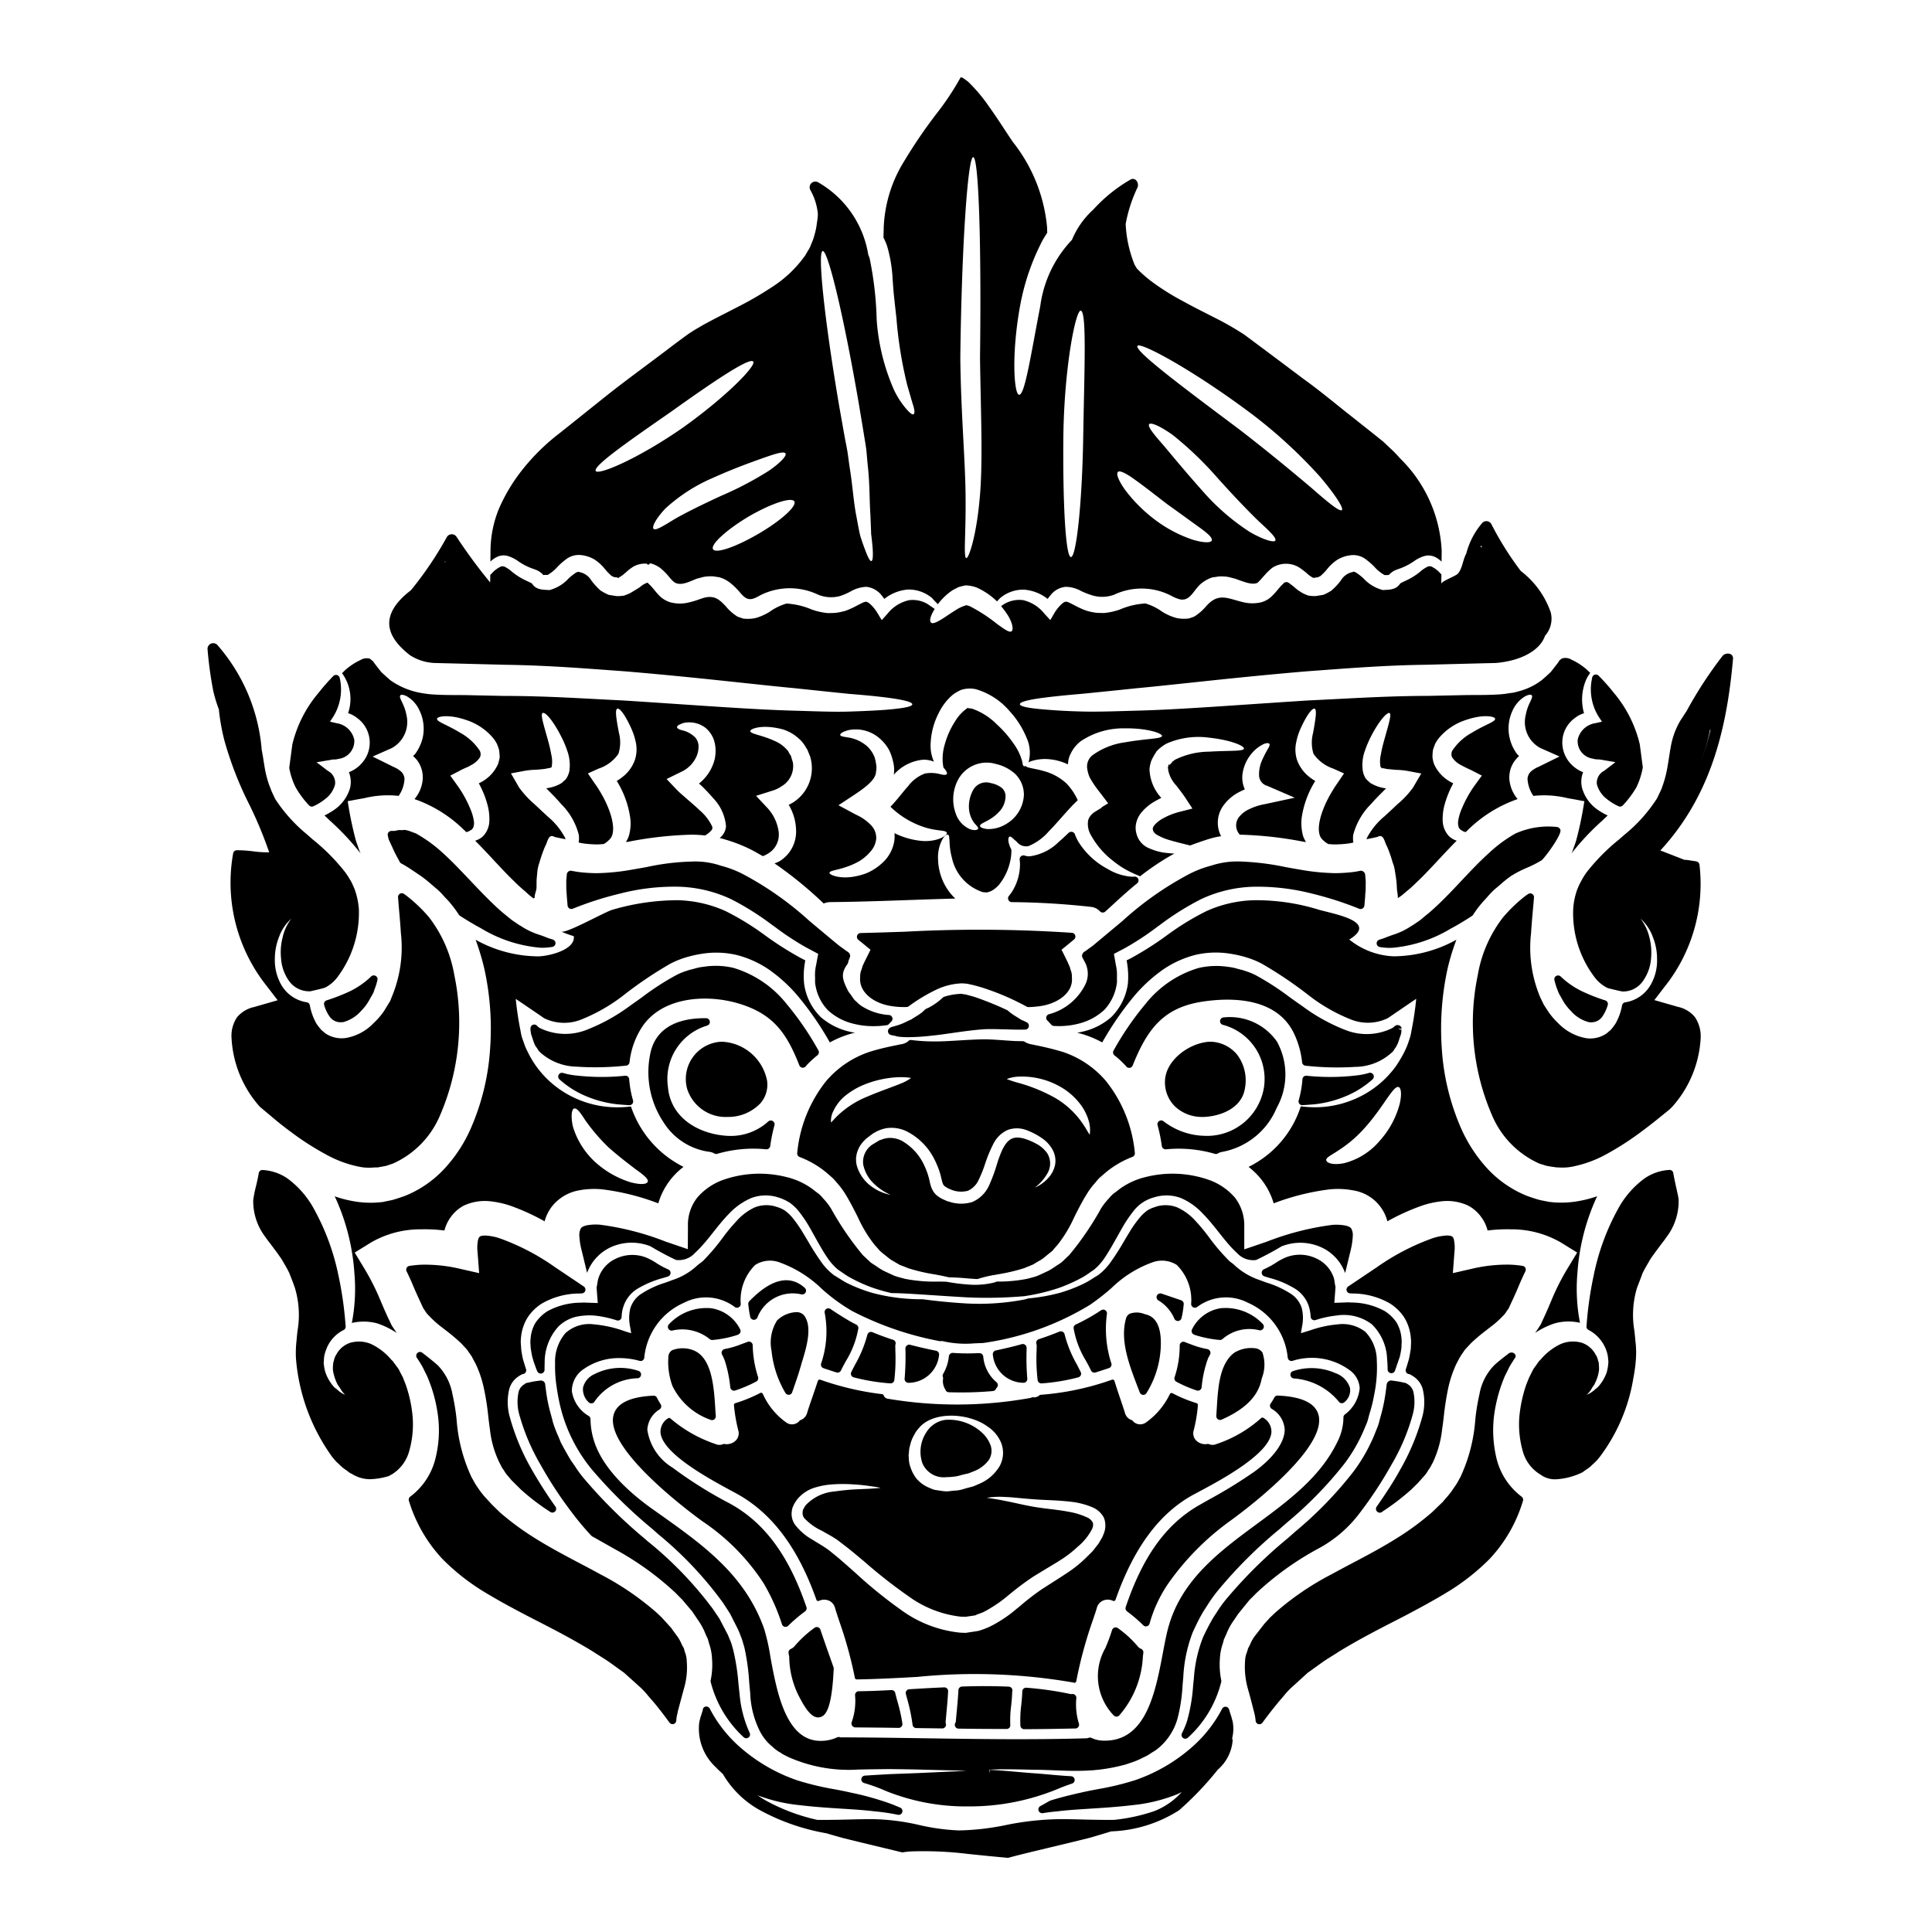 <svg xmlns="http://www.w3.org/2000/svg" viewBox="0 0 128 128" x="0px" y="0px"><g><path d="M45.986,89.478a1.951,1.951,0,0,0-1.453-.023.541.541,0,0,0-.252.448,4.642,4.642,0,0,0,.269,1.917,4.432,4.432,0,0,0,2.523,2.245.239.239,0,0,0,.1.022.245.245,0,0,0,.143-.045.251.251,0,0,0,.107-.221L47.4,93.5C47.31,91.945,47.191,90.006,45.986,89.478Z"></path><path d="M44.553,88.15a2.889,2.889,0,0,1,2.472.573.256.256,0,0,0,.157.055l.026,0a7.625,7.625,0,0,0,1.606-.321l.062-.027a.25.25,0,0,0,.157-.364,2.57,2.57,0,0,0-1.918-1.392,3.413,3.413,0,0,0-2.792,1.057.25.25,0,0,0,.23.421Z"></path><path d="M91.933,90.728a.25.25,0,0,0,.2.244.233.233,0,0,0,.053.006.252.252,0,0,0,.228-.147l.325-.939c.049-.2.081-.393.116-.636a1.915,1.915,0,0,1,0-.2,1.46,1.46,0,0,0,0-.347,2.459,2.459,0,0,0-.329-1.088,2.643,2.643,0,0,0-.789-.762,4.6,4.6,0,0,0-2.166-.563l-.177-.009a1.231,1.231,0,0,0-.173,0l-.818.03.075-1a.227.227,0,0,0,0-.069l-.023-.107c-.012-.058-.02-.117-.029-.175a2.09,2.09,0,0,0-.055-.293,2.165,2.165,0,0,0-1.17-1.3,2.511,2.511,0,0,0-1.977-.08,4.03,4.03,0,0,0-.706.376,5.747,5.747,0,0,1-.774.421.25.25,0,0,0,.02.468l.348.109a6.285,6.285,0,0,1,1.728.739,2.185,2.185,0,0,1,.865,1.113,2.8,2.8,0,0,1,.129.716.249.249,0,0,0,.323.223,6.648,6.648,0,0,1,1.387-.3,3.067,3.067,0,0,1,2.339.576A3.366,3.366,0,0,1,91.9,90.059v0A6.46,6.46,0,0,1,91.933,90.728Z"></path><path d="M53.428,106.474c-1.174-3.442-2.8-5.628-5.107-6.879a27.786,27.786,0,0,1-3.77-2.366,3.523,3.523,0,0,1-1.664-2.513,1.689,1.689,0,0,1,.818-1.344.25.25,0,0,0,.066-.337,4.781,4.781,0,0,1-.244-.429.236.236,0,0,0-.235-.138c-1.523.069-2.409.489-2.633,1.248-.694,2.343,5.627,6.894,5.9,7.088a14.357,14.357,0,0,1,4.017,4.066,13.2,13.2,0,0,1,1.229,2.739.252.252,0,0,0,.178.167.255.255,0,0,0,.061.008.246.246,0,0,0,.174-.072,10.453,10.453,0,0,1,1.123-.956A.25.25,0,0,0,53.428,106.474Z"></path><path d="M54.556,90.646c.25.085.539.18.86.281a.249.249,0,0,0,.3-.128c.1-.208.212-.412.322-.617a6.16,6.16,0,0,0,.829-2.169.25.25,0,0,0-.133-.252c-.2-.1-.409-.212-.611-.336-.4-.235-.786-.488-1.1-.7a.253.253,0,0,0-.288,0,.25.25,0,0,0-.093.272,6.592,6.592,0,0,1-.243,3.348A.251.251,0,0,0,54.556,90.646Z"></path><path d="M49.926,87.44h.024a.252.252,0,0,0,.231-.154,2.509,2.509,0,0,1,2.859-1.542c.008,0,.042.009.05.009a.25.25,0,0,0,.228-.429c-1-.893-2.235-.6-3.672.883a.252.252,0,0,0-.07.2,7.02,7.02,0,0,0,.129.839A.25.25,0,0,0,49.926,87.44Z"></path><path d="M35.182,89.451c.022.145.046.29.085.454l.087.3.125.351a3,3,0,0,0,.119.3.248.248,0,0,0,.227.146.239.239,0,0,0,.053-.006.249.249,0,0,0,.2-.244c0-.143,0-.286.008-.43a3.525,3.525,0,0,1,.923-2.45,2.546,2.546,0,0,1,1.151-.631,4.219,4.219,0,0,1,1.231-.08,6.947,6.947,0,0,1,1.47.316.25.25,0,0,0,.324-.231,2.308,2.308,0,0,1,.129-.716,2.18,2.18,0,0,1,.861-1.111,6.6,6.6,0,0,1,1.751-.747l.328-.1a.25.25,0,0,0,.018-.469,5.407,5.407,0,0,1-.787-.424,4.063,4.063,0,0,0-.691-.37,2.519,2.519,0,0,0-1.988.08,2.142,2.142,0,0,0-1.157,1.293,1.843,1.843,0,0,0-.068.319c-.007.051-.015.1-.025.152l-.023.108a.265.265,0,0,0-.006.069l.077,1-.812-.029a1.416,1.416,0,0,0-.217,0l-.138.006a4.624,4.624,0,0,0-2.18.571,2.735,2.735,0,0,0-.792.778,2.4,2.4,0,0,0-.311,1.025,1.643,1.643,0,0,0-.005.414c0,.061.009.123.013.224Z"></path><path d="M52.771,86.933h-.024a1.955,1.955,0,0,0-1.26.546,2.734,2.734,0,0,0-.371,2.01,6.819,6.819,0,0,0,.927,2.809.251.251,0,0,0,.207.11.183.183,0,0,0,.033,0,.25.25,0,0,0,.2-.166l.094-.27c.157-.451.315-.9.446-1.36.029-.1.065-.217.1-.344.285-.92.715-2.309.179-3.079A.638.638,0,0,0,52.771,86.933Z"></path><path d="M47.835,89.515a.251.251,0,0,0,0,.225,2.975,2.975,0,0,1,.187.416,8.4,8.4,0,0,1,.361,1.758.255.255,0,0,0,.114.183.252.252,0,0,0,.135.039.272.272,0,0,0,.079-.013,8.748,8.748,0,0,0,1.391-.592.251.251,0,0,0,.121-.3,7.34,7.34,0,0,1-.354-2.1.25.25,0,0,0-.345-.228c-.118.048-.236.09-.4.148a5.647,5.647,0,0,1-1.117.327A.253.253,0,0,0,47.835,89.515Z"></path><path d="M55.016,109.874c-.225-.639-.449-1.27-.663-1.907a.247.247,0,0,0-.16-.158.251.251,0,0,0-.222.034A7.344,7.344,0,0,0,52.61,109.1a.77.77,0,0,1-.224.152.25.25,0,0,0-.143.252,1.833,1.833,0,0,0,.035.2l.01.02a5.885,5.885,0,0,0,.752,2.859c.434.824.8,1.2,1.162,1.2a.6.6,0,0,0,.118-.013c.383-.086.792-.535.916-3.216a.252.252,0,0,0-.013-.095Z"></path><path d="M68.118,117.243l.425.009c.406,0,.826.017,1.26.034.474.019.958.038,1.456.038.38,0,.768-.011,1.167-.042a11.427,11.427,0,0,0,2.2-.395l.251-.088a4.84,4.84,0,0,0,.814-.334l.26-.126c.034-.017.111-.06.124-.068l.142-.092c.059-.042.126-.083.192-.124a2.139,2.139,0,0,0,.324-.226,3.923,3.923,0,0,0,1.289-2,11.051,11.051,0,0,0,.324-2.145l.05-.565a9.528,9.528,0,0,1,.623-2.97c.269-.58.442-.935.7-1.375l.22-.339a9.675,9.675,0,0,1,.71-1.006,30.064,30.064,0,0,1,4.127-4.124l.513-.451A25.733,25.733,0,0,0,89.05,97a10.494,10.494,0,0,0,1.28-2.188l.237-.563c.048-.133.082-.266.116-.4.017-.066.034-.131.051-.191a9.091,9.091,0,0,0,.3-1.209,8.926,8.926,0,0,0,.182-2.325,2.756,2.756,0,0,0-.756-1.885,2.45,2.45,0,0,0-1.861-.493,7.289,7.289,0,0,0-1.759.381l-.651.2.072-.43a2.741,2.741,0,0,0-.014-1.224,1.757,1.757,0,0,0-.666-.916,6.33,6.33,0,0,0-1.646-.774c-.162-.058-.323-.115-.493-.181a4.581,4.581,0,0,1-1.723-1.047c-.064-.045-.124-.092-.183-.138l-.073-.055A13.193,13.193,0,0,1,80.122,82a12.432,12.432,0,0,0-.928-1.123,3.634,3.634,0,0,0-1.207-.888,2.134,2.134,0,0,0-1.374-.053l-.1.037a2.031,2.031,0,0,0-.5.222,2.774,2.774,0,0,0-.467.433,7.656,7.656,0,0,0-.749,1.06c-.113.186-.223.37-.332.553a16.328,16.328,0,0,1-.956,1.483,3.909,3.909,0,0,1-.76.762c-.129.074-.252.152-.374.228a5.616,5.616,0,0,1-.5.294,9.919,9.919,0,0,1-1.625.636,12.3,12.3,0,0,1-2.123.38l-.238.068a15.839,15.839,0,0,1-3.847.266c-.986-.057-1.982-.153-2.915-.28-.235,0-.525,0-.853-.023a12.38,12.38,0,0,1-2.518-.409,10.157,10.157,0,0,1-1.631-.638c-.17-.085-.333-.188-.5-.294-.121-.076-.244-.154-.352-.215a3.833,3.833,0,0,1-.776-.77,16.548,16.548,0,0,1-.958-1.484c-.11-.184-.221-.37-.335-.556a8.222,8.222,0,0,0-.743-1.063,2.75,2.75,0,0,0-.471-.43,1.9,1.9,0,0,0-.521-.232l-.108-.036a2.115,2.115,0,0,0-1.343.059,3.625,3.625,0,0,0-1.2.888,12.222,12.222,0,0,0-.946,1.141,13.542,13.542,0,0,1-1.306,1.534c-.108.085-.214.168-.35.269a4.355,4.355,0,0,1-1.662.986c-.159.061-.322.12-.486.179a6.343,6.343,0,0,0-1.635.771,1.775,1.775,0,0,0-.672.923,2.731,2.731,0,0,0-.014,1.223l.072.431-.434-.136a8.132,8.132,0,0,0-2.035-.454,2.348,2.348,0,0,0-1.885.577,2.913,2.913,0,0,0-.689,2.026,8.64,8.64,0,0,0,.057,1.206c.054.439.119.831.2,1.23a10.414,10.414,0,0,0,2.234,4.641,32.417,32.417,0,0,0,3.963,3.885l.379.338a24.425,24.425,0,0,1,4.3,4.555l.453.7.532,1.048c.06.134.1.228.136.331l.034.086a4.066,4.066,0,0,1,.174.516c.027.091.052.181.076.251a14.9,14.9,0,0,1,.322,2.3c.021.255.043.5.068.745a6.071,6.071,0,0,0,.689,2.617l.044.071a2.582,2.582,0,0,0,.309.436,2.673,2.673,0,0,0,.411.406,2.607,2.607,0,0,0,.551.411l.07.045a1.194,1.194,0,0,0,.226.131l.245.123a9.849,9.849,0,0,0,4.618.82h0c.7-.015,1.38-.023,2.027-.03h.087c.667.008,1.3.016,1.886.031l3,.076a1.276,1.276,0,0,0,.163.006l-.14.009-3.023.14q-.873.034-1.885.07l-.384.022c-.42.024-.858.049-1.3.079a.25.25,0,0,0-.048.491,11.018,11.018,0,0,1,1.421.517,14.182,14.182,0,0,0,5.471,1.031,15.276,15.276,0,0,0,5.894-1.139c.318-.135.643-.258.992-.374a.25.25,0,0,0-.066-.487c-.506-.027-.99-.071-1.447-.112-.349-.031-.683-.062-1-.082q-.636-.048-1.206-.1c-.656-.057-1.223-.106-1.741-.126l-.01.25-.021-.252-.1,0,.146-.008C66.288,117.2,67.136,117.222,68.118,117.243Zm-6.852-2.078c-1.865-.028-3.73-.056-5.595-.061h.014l-.065-.019a.256.256,0,0,0-.157.019,2.56,2.56,0,0,1-1.037.233c-2.339.059-2.95-3.185-3.385-5.571a13.669,13.669,0,0,0-.413-1.849c-1.275-3.6-4.07-5.578-7.028-7.673l-.4-.283c-2.1-1.5-3.444-3.088-3.877-4.607a4.828,4.828,0,0,1-.2-1.331.253.253,0,0,0-.1-.2,2.3,2.3,0,0,1-1.135-1.652,1.744,1.744,0,0,1,.813-1.487,4.051,4.051,0,0,1,2.352-.707,4.919,4.919,0,0,1,1.322.184.253.253,0,0,0,.212-.037.249.249,0,0,0,.1-.189,4.423,4.423,0,0,1,2.625-3.622,3.172,3.172,0,0,1,3.36.274.247.247,0,0,0,.262.03.25.25,0,0,0,.143-.22,3.27,3.27,0,0,1,.957-2.591,1.825,1.825,0,0,1,1.66-.152,7.835,7.835,0,0,1,2.76,1.743,12,12,0,0,0,2.005,1.463,20.955,20.955,0,0,0,5.789,1.992.259.259,0,0,0,.1,0,.315.315,0,0,1,.141.011A6.8,6.8,0,0,0,64.565,89c.172-.007.345-.014.558-.021a18.574,18.574,0,0,0,7.095-2.533,15.419,15.419,0,0,0,1.421-1.109A7.527,7.527,0,0,1,76.3,83.653a1.832,1.832,0,0,1,1.664.152,3.273,3.273,0,0,1,.952,2.591.25.25,0,0,0,.144.22.246.246,0,0,0,.261-.03,3.175,3.175,0,0,1,3.357-.276,4.436,4.436,0,0,1,2.636,3.625.253.253,0,0,0,.105.188.25.25,0,0,0,.213.037,4.235,4.235,0,0,1,3.771.607,1.575,1.575,0,0,1,.68,1.2,2.439,2.439,0,0,1-.99,1.751.25.25,0,0,0-.087.193,3.585,3.585,0,0,1-.4,1.613c-1.12,2.334-3.256,3.91-5.322,5.433-2.492,1.836-5.068,3.735-5.911,6.98-.116.443-.217.978-.324,1.543-.5,2.647-1.122,5.943-3.976,5.841a1.878,1.878,0,0,1-.758-.179.249.249,0,0,0-.182-.01.485.485,0,0,1-.146.034C68.416,115.273,64.78,115.218,61.266,115.165Z"></path><path d="M66.869,114.475a.253.253,0,0,0,.066-.189,7.334,7.334,0,0,1,.056-1.265c.031-.3.063-.618.069-.937a.25.25,0,0,0-.223-.338c-1-.045-2.041-.048-3.1-.008a.249.249,0,0,0-.24.239c-.02.437-.061.87-.1,1.3-.024.251-.048.5-.068.751a.407.407,0,0,1-.045.138.249.249,0,0,0,.22.36c1.059.016,2.117.023,3.184.023A.254.254,0,0,0,66.869,114.475Z"></path><path d="M71.311,112.5a.249.249,0,0,0-.079-.2.247.247,0,0,0-.2-.066.291.291,0,0,1-.108,0A22.057,22.057,0,0,0,68,111.816a.262.262,0,0,0-.189.063.256.256,0,0,0-.083.181c-.006.3-.036.6-.066.892a7.946,7.946,0,0,0-.058,1.378.25.25,0,0,0,.25.232c1.1,0,2.195-.022,3.3-.044l.093,0a.252.252,0,0,0,.231-.334A4.316,4.316,0,0,1,71.311,112.5Z"></path><path d="M56.4,90.9a.249.249,0,0,0,.163.353,13.519,13.519,0,0,0,2.424.4h.015a.251.251,0,0,0,.248-.215,12.093,12.093,0,0,0,.071-1.916l-.006-.394h0A.8.8,0,0,0,59.341,89a.249.249,0,0,0-.175-.238c-.447-.142-.906-.309-1.363-.5a.248.248,0,0,0-.211.009.254.254,0,0,0-.129.167,8.213,8.213,0,0,1-.8,1.953C56.572,90.561,56.486,90.728,56.4,90.9Z"></path><path d="M62.721,97.863a3.658,3.658,0,0,0,.456-.03,2.019,2.019,0,0,0,.449-.089c.083-.023.167-.047.265-.065L64,97.647c.035,0,.063-.007.043-.007a.28.28,0,0,0,.086-.017l.013,0,.45-.176a2.244,2.244,0,0,0,.906-.7,1.107,1.107,0,0,0,.141-.961,2.139,2.139,0,0,0-.547-.84,3.245,3.245,0,0,0-2.457-.877,1.759,1.759,0,0,0-1.281.854,2.339,2.339,0,0,0-.241,2.023A1.533,1.533,0,0,0,62.721,97.863Z"></path><path d="M62.563,111.792c-.771.032-1.55.078-2.321.125a.248.248,0,0,0-.188.1.251.251,0,0,0-.039.209l.066.252a12.041,12.041,0,0,1,.378,1.788.25.25,0,0,0,.245.223l1.726.024h0a.251.251,0,0,0,.2-.106.247.247,0,0,0,.029-.232.218.218,0,0,1-.008-.1c.018-.216.038-.433.058-.651.042-.457.085-.916.106-1.371a.25.25,0,0,0-.073-.188A.259.259,0,0,0,62.563,111.792Z"></path><path d="M59.31,112.16a.244.244,0,0,0-.255-.188c-.591.031-1.37.069-2.159.077a.252.252,0,0,0-.18.079.255.255,0,0,0-.067.184,4.2,4.2,0,0,1-.223,1.789.256.256,0,0,0,.034.233.27.27,0,0,0,.217.111c.949.008,1.905.016,2.861.032h0a.25.25,0,0,0,.248-.281,10.618,10.618,0,0,0-.337-1.5C59.4,112.515,59.355,112.337,59.31,112.16Z"></path><path d="M42.472,91.082a.251.251,0,0,0-.175-.259,3.773,3.773,0,0,0-2.925.223h0a1.318,1.318,0,0,0-.744.883,1.165,1.165,0,0,0,.362.964.252.252,0,0,0,.186.083l.031,0a.249.249,0,0,0,.19-.131,3.575,3.575,0,0,1,2.862-1.533A.251.251,0,0,0,42.472,91.082Z"></path><path d="M85.707,91.325a4.243,4.243,0,0,1,2.985,1.528.253.253,0,0,0,.185.114H88.9a.251.251,0,0,0,.18-.077,1,1,0,0,0,.356-.955,1.532,1.532,0,0,0-.961-.961,3.907,3.907,0,0,0-2.809-.135.25.25,0,0,0,.039.485Z"></path><path d="M75.591,109.236a.591.591,0,0,1-.186-.129,7.085,7.085,0,0,0-1.345-1.241.25.25,0,0,0-.383.129,11.831,11.831,0,0,1-.448,1.2,3.753,3.753,0,0,0,.544,4.443.256.256,0,0,0,.19.094h.006a.251.251,0,0,0,.188-.085,6.4,6.4,0,0,0,1.562-3.9l.013-.105c.006-.047.013-.095.018-.144A.251.251,0,0,0,75.591,109.236Z"></path><path d="M60.015,91.546a.247.247,0,0,0,.172.069.243.243,0,0,0,.038,0,2.048,2.048,0,0,0,1.991-1.853.252.252,0,0,0-.2-.272c-.6-.121-1.176-.253-1.713-.393a.241.241,0,0,0-.217.045.251.251,0,0,0-.1.2,17.313,17.313,0,0,1-.053,2A.247.247,0,0,0,60.015,91.546Z"></path><path d="M79.193,88.455a7.613,7.613,0,0,0,1.615.321l.025,0a.245.245,0,0,0,.158-.057,2.706,2.706,0,0,1,2.427-.59.249.249,0,0,0,.282-.115.252.252,0,0,0-.04-.3,3.4,3.4,0,0,0-2.782-1.042,2.557,2.557,0,0,0-1.9,1.394.251.251,0,0,0,.141.359Z"></path><path d="M85.114,94.707c.008.849-.758,1.9-2.047,2.821h0a31.684,31.684,0,0,1-2.948,1.811l-.66.375c-2.2,1.253-3.746,3.4-4.878,6.76a.251.251,0,0,0,.087.281,10.17,10.17,0,0,1,1.078.926.246.246,0,0,0,.175.071.256.256,0,0,0,.062-.007.252.252,0,0,0,.178-.171,8.967,8.967,0,0,1,1.254-2.685,17.533,17.533,0,0,1,4.031-4.086c.27-.192,6.6-4.731,5.9-7.092-.226-.764-1.122-1.185-2.7-1.251a.249.249,0,0,0-.221.133,3.283,3.283,0,0,1-.24.392.25.25,0,0,0,.063.351A1.7,1.7,0,0,1,85.114,94.707Z"></path><path d="M33.664,36.843a2.414,2.414,0,0,1,.607.295,3.983,3.983,0,0,0,.979.521c.194.07.225.077.365.14a1.665,1.665,0,0,1,.249.163A1.9,1.9,0,0,1,36,38.1a1.351,1.351,0,0,1,.28-.008,2.659,2.659,0,0,0,.669-.552,4.656,4.656,0,0,1,.52-.459,1.393,1.393,0,0,1,.98-.31,2.218,2.218,0,0,1,.933.295,2.912,2.912,0,0,1,.692.63,3.533,3.533,0,0,0,.443.458c.062.031.116.054.178.086a1,1,0,0,1,.21.023l.078.054a.2.2,0,0,0,.008-.054c.039-.023.062-.031.109-.055l.155-.108.194-.163a3.532,3.532,0,0,1,.5-.389,1.544,1.544,0,0,1,.909-.2l.078.078.093-.055.008-.031c.023-.023.093-.008.093-.008l.132.039a2.293,2.293,0,0,1,.436.226,3.713,3.713,0,0,1,.528.5c.133.156.257.311.358.4.435.428,1.127.008,1.6-.163.164-.039.327-.093.506-.125a2.914,2.914,0,0,1,.575-.023l.3.047.07.008.039.008c.008,0,.085.031.085.031a.836.836,0,0,1,.109.038,2,2,0,0,1,.21.1,2.4,2.4,0,0,1,.288.187,4.87,4.87,0,0,1,.692.684c.458.544.73.482,1.3.156a4.346,4.346,0,0,1,3.825-.055,2.257,2.257,0,0,0,1.469.1,4.46,4.46,0,0,0,.715-.311,2.277,2.277,0,0,1,1.026-.3,1.471,1.471,0,0,1,1,.544c.07.085.132.171.194.257a2.89,2.89,0,0,1,1.571-.622,2.41,2.41,0,0,1,1.578.551q.221.246.4.42a4.181,4.181,0,0,1,.482-.536,3.737,3.737,0,0,1,.529-.412L63.5,38.9a4.4,4.4,0,0,1,.475-.116L64,38.778l.031.008a2.287,2.287,0,0,1,.676.14,4.6,4.6,0,0,1,1.345.917c.07-.07.132-.14.218-.226a2.371,2.371,0,0,1,1.57-.551,2.874,2.874,0,0,1,1.57.614,3.021,3.021,0,0,1,.2-.257,1.436,1.436,0,0,1,.995-.544,2.155,2.155,0,0,1,1.026.28,5.45,5.45,0,0,0,.716.28,2.278,2.278,0,0,0,1.469-.039,4.27,4.27,0,0,1,3.824.093,2.482,2.482,0,0,0,.544.218c.708.14.918-.708,1.462-1.1a2.313,2.313,0,0,1,.287-.187,1.985,1.985,0,0,1,.2-.1l.1-.038c.007,0,.085-.031.085-.031a.265.265,0,0,0,.047-.008l.078-.008.3-.047a2.89,2.89,0,0,1,.575.023c.179.032.35.086.513.125.668.241,1.081.4,1.407.3l.062-.008c-.054-.007.023-.007.125-.132.1-.093.225-.248.365-.4a3.559,3.559,0,0,1,.513-.49,1.681,1.681,0,0,1,1.757-.023c.21.14.357.256.5.373a1.773,1.773,0,0,0,.451.327h.008l.078-.008a.939.939,0,0,1,.217-.031c.054-.032.109-.055.171-.086a3.67,3.67,0,0,0,.443-.458,2.873,2.873,0,0,1,.692-.63,2.212,2.212,0,0,1,.941-.295,1.382,1.382,0,0,1,.971.31,4.674,4.674,0,0,1,.521.459,2.633,2.633,0,0,0,.676.552h.233c.008-.008.032-.008.047-.008.039-.031.078-.077.132-.124a1.646,1.646,0,0,1,.241-.163,3.865,3.865,0,0,1,.366-.14,4.175,4.175,0,0,0,.987-.521,2.179,2.179,0,0,1,.606-.295,1,1,0,0,1,.754.062,1.561,1.561,0,0,1,.412.3l.008-.739A9.178,9.178,0,0,0,92.75,30.36a7.669,7.669,0,0,0-.661-.677l-.342-.326-.086-.078-.046-.047c-.016-.007-.21-.163-.21-.163-.537-.435-1.089-.863-1.64-1.306-1.112-.863-2.208-1.8-3.374-2.635-1.329-1-2.651-1.99-3.949-2.954a19.707,19.707,0,0,0-1.935-1.111c-.7-.358-1.423-.716-2.138-1.112A15.843,15.843,0,0,1,76.231,18.6a8.313,8.313,0,0,1-.9-.8c-.061-.087-.111-.181-.166-.272a8.22,8.22,0,0,1-.587-2.684,9.486,9.486,0,0,1,.781-2.415c.124-.261-.09-.682-.424-.551a10.082,10.082,0,0,0-2.5,2.007,5.583,5.583,0,0,0-1.416,2.008,7.852,7.852,0,0,0-2.1,4.4c-.622,3.2-1.018,5.884-1.4,5.861-.342-.015-.536-2.767.109-6.125A15.328,15.328,0,0,1,69.1,15.87c.1-.163.187-.311.28-.443l-.008-.365A10.65,10.65,0,0,0,67.1,9.4c-.583-.864-1.058-1.625-1.555-2.309a10.618,10.618,0,0,0-1.415-1.687c-.3-.218-.389-.3-.49-.272a17.879,17.879,0,0,1-1.593,2.4,33.359,33.359,0,0,0-2.13,3.125,8.983,8.983,0,0,0-1.368,4.4l-.016.683a3.817,3.817,0,0,1,.249.591,9.471,9.471,0,0,1,.358,2.185c.031.4.054.793.1,1.2.047.427.094.87.148,1.321a27.535,27.535,0,0,0,.723,4.493c.163.552.288,1.01.389,1.329s.109.529.031.583-.241-.07-.474-.334a5.691,5.691,0,0,1-.817-1.252,13.9,13.9,0,0,1-1.158-4.679,22.684,22.684,0,0,0-.466-4.058c-.025-.085-.061-.162-.091-.244A6.764,6.764,0,0,0,54.2,12.077a.378.378,0,0,0-.513.513,3.94,3.94,0,0,1,.5,1.6,4.672,4.672,0,0,1-.061.556,4.932,4.932,0,0,1-.147.761c-.039.133-.086.3-.124.405l-.117.28-.054.147-.055.1-.008.024L53.6,16.5l-.055.085-.2.342a7.937,7.937,0,0,1-2.115,2.037,23.032,23.032,0,0,1-2.363,1.376c-.793.411-1.578.8-2.324,1.212L46,21.871c-.164.109-.3.187-.483.319-.349.256-.707.52-1.057.785-1.461,1.119-2.977,2.2-4.477,3.4-.979.785-1.951,1.562-2.907,2.324a13.916,13.916,0,0,0-2.395,2.332A11.486,11.486,0,0,0,33.058,33.7a7.425,7.425,0,0,0-.56,2.767l-.008.739a1.678,1.678,0,0,1,.42-.3A1,1,0,0,1,33.664,36.843ZM71.769,28.75c-.062,4.509-.458,8.155-.816,8.155s-.552-3.669-.5-8.178c.077-4.547.824-8.193,1.15-8.146C72,20.643,71.847,24.265,71.769,28.75Zm7.268,7.012a8.748,8.748,0,0,1-2.518-1.329,9.948,9.948,0,0,1-2.006-2.014c-.412-.59-.575-1.025-.45-1.15s.551.093,1.119.505c.567.4,1.306.98,2.122,1.609.84.6,1.593,1.151,2.145,1.547s.9.7.832.879C80.227,35.972,79.753,35.972,79.037,35.762Zm3.786-.505a14.773,14.773,0,0,1-3.125-2.7c-1.057-1.182-1.951-2.263-2.588-3.024-.677-.77-1.1-1.283-.972-1.431.109-.132.723.117,1.578.731a23.208,23.208,0,0,1,2.954,2.837c1.041,1.159,1.99,2.154,2.713,2.853.73.669,1.2,1.12,1.111,1.291C84.417,35.956,83.764,35.793,82.823,35.257Zm.07-7.859a32.526,32.526,0,0,1,4.586,4.213c1.034,1.228,1.555,2.075,1.423,2.184-.148.125-.91-.5-2.076-1.523-1.2-1.011-2.845-2.379-4.733-3.833-3.81-2.852-6.95-5.2-6.732-5.526C75.547,22.641,79,24.483,82.893,27.4ZM64.478,10.413c.373,0,.544,5.962.451,13.293.047,3.622.21,6.98-.031,9.413-.226,2.457-.715,3.856-.871,3.856-.21-.024-.031-1.547-.054-3.887,0-2.386-.312-5.667-.35-9.382C63.708,16.352,64.12,10.413,64.478,10.413Zm-6.81,23.709c.016.466.039.886.047,1.251.047.358.078.677.1.933.031.529.015.832-.078.863s-.233-.233-.419-.738c-.1-.257-.21-.568-.327-.941-.086-.373-.163-.793-.249-1.267-.194-.956-.248-2.029-.451-3.265-.046-.311-.085-.63-.132-.948s-.116-.63-.178-.956c-.117-.661-.242-1.353-.366-2.06-.971-5.667-1.469-10.3-1.111-10.362s1.43,4.477,2.4,10.144c.117.707.234,1.4.342,2.068.055.342.109.629.156,1.01.031.327.054.645.085.949C57.63,32.031,57.6,33.212,57.668,34.122Zm-5.045-.91c.2.3-.847,1.26-2.347,2.138s-2.837,1.345-3.032,1.042.863-1.275,2.34-2.161C51.061,33.368,52.421,32.917,52.623,33.212Zm-.583-3.171c.1.14-.3.59-1.08,1.135a22.394,22.394,0,0,1-3.195,1.679c-1.244.575-2.332,1.111-3.063,1.531-.761.466-1.274.793-1.407.645-.108-.124.14-.653.793-1.345a11.142,11.142,0,0,1,3.133-2.021c1.29-.583,2.464-1.01,3.319-1.313S51.94,29.885,52.04,30.041Zm-7.571-2.768c2.83-2.021,5.193-3.614,5.434-3.319.225.264-1.788,2.332-4.68,4.392-2.946,2.045-5.566,3.149-5.752,2.861C39.269,30.88,41.647,29.232,44.469,27.273Z"></path><path d="M103.271,65.8l.3.535a3.475,3.475,0,0,0,.493.633,2.4,2.4,0,0,0,1.2.753,1.585,1.585,0,0,0,.165.01.882.882,0,0,0,.763-.43,2.565,2.565,0,0,0,.323-.707.249.249,0,0,0-.161-.315,12.156,12.156,0,0,1-1.551-.608,5.513,5.513,0,0,1-1.4-.973.25.25,0,0,0-.417.241,4.3,4.3,0,0,0,.2.642Z"></path><path d="M106.136,47.813l-.444.1a1.409,1.409,0,0,0-1.165,1.09,1.168,1.168,0,0,0,1.016,1.261,1,1,0,0,0,.326.048,1.03,1.03,0,0,1,.138.01l1.02.175-.753.574a.89.89,0,0,0-.48.869,1.786,1.786,0,0,0,.639.977,3.745,3.745,0,0,0,.8.5.255.255,0,0,0,.1.022.248.248,0,0,0,.186-.083,6.544,6.544,0,0,0,.9-1.2,5.083,5.083,0,0,0,.415-1.285.274.274,0,0,0,0-.081l-.194-1.476a8.234,8.234,0,0,0-1.73-3.425,12.83,12.83,0,0,0-1-1.125.246.246,0,0,0-.252-.065.252.252,0,0,0-.173.194l-.048.26a3.432,3.432,0,0,0,.473,2.324Z"></path><path d="M23.061,47.251a1.791,1.791,0,0,1,.576.3,2.019,2.019,0,0,1,.427,2.9,2.185,2.185,0,0,1-.948.708,1.771,1.771,0,0,1,.085,1.018,2.652,2.652,0,0,1-1.072,1.485,5.088,5.088,0,0,1-.63.365c.116.109.233.218.35.335a16.57,16.57,0,0,1,2.044,2.184l-.062-.132c-.086-.249-.156-.443-.257-.739a24.02,24.02,0,0,1-.52-2.479l-.008-.078-.008-.039a.045.045,0,0,0,.031-.008l.155-.023.312-.062.614-.109a6.542,6.542,0,0,1,2.261-.148A2.135,2.135,0,0,0,26.8,51.6a.726.726,0,0,0-.179-.435,1.662,1.662,0,0,0-.575-.365l-.054-.031-1.306-.645,1.267-.56a1.968,1.968,0,0,0,.972-2.2c-.132-.731-.521-1.127-.405-1.29.047-.063.218-.063.467.077a2.055,2.055,0,0,1,.8.91A2.766,2.766,0,0,1,28,48.9a2.972,2.972,0,0,1-.5,1.057c-.039.047-.093.086-.132.132a2.762,2.762,0,0,1,.249.257,1.877,1.877,0,0,1,.388,1.29,2.321,2.321,0,0,1-.544,1.306,8.768,8.768,0,0,1,3.288,2.052c.054.047.1.094.148.14a.79.79,0,0,1,.147-.046c.063-.039.125-.078.187-.109a.63.63,0,0,0,.117-.14.821.821,0,0,0,.046-.443,2.993,2.993,0,0,0-.2-.723,7.655,7.655,0,0,0-.925-1.679l-.435-.607.731-.38c.2-.109.45-.187.637-.311a1.48,1.48,0,0,0,.6-.529.5.5,0,0,0-.078-.521,3.639,3.639,0,0,0-1.236-1.1c-.886-.544-1.555-.723-1.532-.925,0-.155.77-.319,1.921.078a3.881,3.881,0,0,1,1.85,1.267,2.479,2.479,0,0,1,.2.326,3.721,3.721,0,0,1,.14.405,4.637,4.637,0,0,1,.039.474,2.65,2.65,0,0,1-.117.466,2.511,2.511,0,0,1-1.127,1.189,1.23,1.23,0,0,1-.14.071,6.276,6.276,0,0,1,.575,1.422,3.53,3.53,0,0,1,.124,1.065,1.51,1.51,0,0,1-.427,1.026,1.343,1.343,0,0,1-.513.288c.933.932,1.726,1.865,2.542,2.65a10.23,10.23,0,0,0,.754.692c.124.109.233.218.357.319l.21.163.078-.039c-.015-.233.117-.443.124-.684s-.007-.466.024-.715l.038-.4a2.749,2.749,0,0,1,.133-.544,9.3,9.3,0,0,1,.373-1.065c.178-.288.2-.871.637-.622.241.054.474.1.715.148-.015-.032-.008-.055-.023-.086A4.675,4.675,0,0,0,36.291,54.1c-.287-.265-.583-.545-.893-.832a6.382,6.382,0,0,1-1.019-1.112l-.1-.179-.427-.738.87-.163a4.838,4.838,0,0,1,.77-.078c.217-.016.412-.031.583-.054s.35-.086.334-.047c.171-.109.093.015.14-.086A1.97,1.97,0,0,0,36.525,50a8.963,8.963,0,0,0-.2-.878c-.3-1.1-.537-1.788-.374-1.881s.677.466,1.229,1.554a6.362,6.362,0,0,1,.4.941,2.812,2.812,0,0,1,.14,1.368,1.525,1.525,0,0,1-.21.49l-.093.1a.526.526,0,0,1-.055.046l-.054.047a.578.578,0,0,1-.155.124,2.563,2.563,0,0,1-.863.3c-.031.007-.07.007-.1.015l.108.109c.3.3.6.606.871.925A4.4,4.4,0,0,1,38.344,55.3a1.676,1.676,0,0,1-.008.52l.233.047a7.049,7.049,0,0,0,.987.078c.14,0,.288-.016.436-.024a1.336,1.336,0,0,0,.357-.272c.575-.474.179-1.951-.629-3.264-.1-.171-.21-.327-.319-.482l-.451-.661.707-.319a2.563,2.563,0,0,0,1.314-.979,2.475,2.475,0,0,0,.039-1.376c-.179-.933-.28-1.563-.109-1.617.156-.054.529.42.949,1.368a4.473,4.473,0,0,1,.271.847,2.259,2.259,0,0,1-.061,1.19,2.459,2.459,0,0,1-.778,1.088,3.356,3.356,0,0,1-.42.295,6.315,6.315,0,0,1,.886,2.4,2.9,2.9,0,0,1-.093,1.267,1.916,1.916,0,0,1-.186.381c.046-.008.093-.008.14-.015a24.716,24.716,0,0,1,4.283-.474c.272.007.552.023.832.054a.782.782,0,0,1,.085-.062,1.447,1.447,0,0,0,.311-.264.261.261,0,0,0,.062-.273,3.186,3.186,0,0,0-.832-1.072c-.217-.21-.466-.428-.73-.653-.133-.117-.265-.233-.4-.35a5.569,5.569,0,0,1-.466-.443l-.591-.622.855-.42.078-.039a2.036,2.036,0,0,0,1.088-1.134,1.673,1.673,0,0,0,.094-.654,1,1,0,0,0-.187-.474,1.782,1.782,0,0,0-.785-.482c-.288-.062-.443-.139-.451-.233S45,48,45.278,47.9a1.782,1.782,0,0,1,1.43.295,1.8,1.8,0,0,1,.622.933,2.483,2.483,0,0,1,.007,1.221,2.969,2.969,0,0,1-1.026,1.562c.063.054.117.109.179.163a10.215,10.215,0,0,1,.739.785,3.043,3.043,0,0,1,.87,1.882,1.069,1.069,0,0,1-.419.777c.116.031.24.062.357.1a10.047,10.047,0,0,1,1.866.746c.217.117.427.241.637.358a1.958,1.958,0,0,0,.607-.366,1.468,1.468,0,0,0,.443-1.235,2.908,2.908,0,0,0-.8-1.649l-.7-.746,1.034-.326a2.228,2.228,0,0,0,.676-.319,1.55,1.55,0,0,0,.731-1.57l-.093-.3-.039-.14c-.023-.03-.039-.054-.054-.077-.078-.093-.086-.21-.2-.311a2.216,2.216,0,0,0-.637-.505c-.971-.49-1.811-.537-1.8-.747,0-.139.77-.474,2.154-.109a2.8,2.8,0,0,1,1.049.6,2.1,2.1,0,0,1,.474.583l.109.171.055.14.116.28a2.684,2.684,0,0,1-1.111,3.063c-.094.062-.2.109-.3.163a3.444,3.444,0,0,1,.49,1.772,2.3,2.3,0,0,1-1.112,1.974,2.685,2.685,0,0,1-.318.133,26.078,26.078,0,0,1,3.257,2.658,1.181,1.181,0,0,1,.458-.093c2.752-.023,5.5-.163,8.263-.233a3.567,3.567,0,0,1-.551-.661,3.74,3.74,0,0,1-.591-1.92,2.507,2.507,0,0,1,.272-1.314c.148-.272.3-.365.381-.342s.093.218.109.49a4.516,4.516,0,0,0,.155,1.049,3.071,3.071,0,0,0,2.021,2.263c0,.015.42.046.366.007a.918.918,0,0,0,.264-.1,1.8,1.8,0,0,0,.56-.505,3.726,3.726,0,0,0,.629-1.353,3.161,3.161,0,0,0,.1-.862A1.478,1.478,0,0,1,66.88,56c-.125-.35-.07-.529,0-.568s.186.07.342.218a.979.979,0,0,1,.171.156.78.78,0,0,0,.754.248,3.581,3.581,0,0,0,1.329-.964c.5-.505,1-1.119,1.617-1.772.109-.1.2-.2.311-.3A3.931,3.931,0,0,0,70.65,51.9a3.584,3.584,0,0,0-1.267-.747c-.762-.249-1.345-.256-1.446-.412a.14.14,0,0,1-.086.031c-.046-.015-.077-.069-.1-.155a1.193,1.193,0,0,0-.077-.334,3.625,3.625,0,0,0-.5-.988,7.334,7.334,0,0,0-1.142-1.313,4.259,4.259,0,0,0-1.64-1.034c-.055,0-.125-.023-.172-.023a.124.124,0,0,1-.054.007l-.016-.046-.108.062-.07.047-.016.023a1.142,1.142,0,0,0-.109.086,2.92,2.92,0,0,0-.583.707,5.516,5.516,0,0,0-.684,1.554,3.3,3.3,0,0,0-.124,1.1c.008.171.038.3.046.381.187.21.273.358.226.436s-.226.069-.505-.008a2.235,2.235,0,0,0-.949-.024,2.459,2.459,0,0,0-1.111.84c-.343.373-.692.863-1.167,1.36a5.777,5.777,0,0,0,2.286,1.368c.816.257,1.368.163,1.446.35.078.125-.49.6-1.586.552a5.169,5.169,0,0,1-1.881-.521,2.067,2.067,0,0,1-.016.544,2.481,2.481,0,0,1-.793,1.431,3.524,3.524,0,0,1-1.1.7c-1.508.537-2.434.078-2.394-.046.007-.21.916-.164,1.99-.785a3.03,3.03,0,0,0,.722-.622,1.474,1.474,0,0,0,.381-.848,1.192,1.192,0,0,0-.3-.855,3.106,3.106,0,0,0-1.011-.73l-.178-.094-1.011-.544.91-.6c.878-.576,1.562-1.089,1.577-1.617a1.368,1.368,0,0,0,0-.544,2.755,2.755,0,0,0-.1-.436,2.032,2.032,0,0,0-.482-.707,2.519,2.519,0,0,0-1.189-.575c-.357-.055-.591-.086-.6-.179s.171-.218.551-.319a2.4,2.4,0,0,1,1.788.342,2.765,2.765,0,0,1,.9.98,3.326,3.326,0,0,1,.257.738,2.2,2.2,0,0,1,.069.747c0,.046-.015.093-.015.139l.078-.078a2.94,2.94,0,0,1,1.873-.909,1.782,1.782,0,0,1,.708.132,2.6,2.6,0,0,1-.218-1.228,4.833,4.833,0,0,1,.552-2.029A3.683,3.683,0,0,1,63,46.139a1.826,1.826,0,0,1,.358-.264,2.5,2.5,0,0,1,.31-.163,1.86,1.86,0,0,1,1-.047A4.668,4.668,0,0,1,66.9,47.127a5.9,5.9,0,0,1,1.112,1.749,2.388,2.388,0,0,1,.171,1.461.506.506,0,0,1-.054.171c.054-.023.116-.055.186-.078a2.992,2.992,0,0,1,1.252-.124,3.6,3.6,0,0,1,1.181.334l.023-.163a1.475,1.475,0,0,1,.164-.544,2.291,2.291,0,0,1,.653-.816,5.048,5.048,0,0,1,2.868-.863c1.625-.024,2.558.35,2.527.505-.016.2-.988.163-2.434.42a4.728,4.728,0,0,0-2.176.863.948.948,0,0,0-.342.878,2.2,2.2,0,0,0,.171.6,7.023,7.023,0,0,0,.4.629c.117.156.233.311.35.459l.466.614-.435.264.008.024-.49.3a1.436,1.436,0,0,0-.21.187.875.875,0,0,0-.2.357,1.46,1.46,0,0,0,.2,1,5.414,5.414,0,0,0,1.462,1.687,5.844,5.844,0,0,0,1.306.808c.21.1.373.156.474.21a16.874,16.874,0,0,1,2.27-1.508c-.156-.008-.319-.023-.49-.039a3.652,3.652,0,0,1-1.15-.3,1.407,1.407,0,0,1-.863-.956,1.435,1.435,0,0,1-.055-.544,1.676,1.676,0,0,1,.4-.91,3.2,3.2,0,0,1,.645-.575,5.282,5.282,0,0,1,.645-.358c-.008-.015-.016-.023-.023-.038a2.934,2.934,0,0,1-.754-1.866,2.206,2.206,0,0,1,.124-.575,4.375,4.375,0,0,1,.257-.474,1,1,0,0,1,.062-.086L76.6,49.8l.039-.031.062-.07a1.515,1.515,0,0,1,.156-.14,2.625,2.625,0,0,1,.443-.3,5.249,5.249,0,0,1,2.791-.388c1.515.163,2.363.56,2.324.73-.031.187-.941.117-2.34.2a5.158,5.158,0,0,0-2.184.512c-.1.047-.109.086-.164.109-.023,0-.077.078-.108.117l-.062.07-.032.031-.015.023H77.4a.271.271,0,0,1-.015.156c-.031.062.031.124.007.179a2.077,2.077,0,0,0,.537,1.041c.178.233.381.49.567.762l.505.769L78.1,53.8a4.54,4.54,0,0,0-1.142.474c-.326.2-.56.451-.567.576a.026.026,0,0,0-.008.023c-.008,0-.032-.008-.008.062.031.14.039.125.039.148a.657.657,0,0,0,.225.218,3.694,3.694,0,0,0,.84.357c.559.163,1.034.272,1.376.358.357-.14.73-.265,1.1-.389A5.931,5.931,0,0,1,80.9,55.4a1.936,1.936,0,0,1,.194-2.084,2.946,2.946,0,0,1,1.081-.878c.1-.054.2-.093.3-.14a1.872,1.872,0,0,1-.163-.956,2.633,2.633,0,0,1,.629-1.438,2.326,2.326,0,0,1,.778-.607c.2-.085.334-.077.381-.015s-.008.187-.117.365c-.086.156-.225.4-.357.7a2.283,2.283,0,0,0-.21,1.026.737.737,0,0,0,.544.692l1.819.785-1.983.428a3.818,3.818,0,0,0-1.034.334,1.806,1.806,0,0,0-.637.474.9.9,0,0,0,.016,1.213,25.258,25.258,0,0,1,4.252.474c.039.007.085.007.132.015a2.488,2.488,0,0,1-.187-.381,3.194,3.194,0,0,1-.093-1.267,6.332,6.332,0,0,1,.894-2.4,2.975,2.975,0,0,1-.428-.295,2.513,2.513,0,0,1-.777-1.088,2.25,2.25,0,0,1-.054-1.19,4.037,4.037,0,0,1,.264-.847c.42-.948.8-1.422.949-1.368.17.054.069.684-.1,1.617a2.5,2.5,0,0,0,.031,1.376,2.609,2.609,0,0,0,1.314.979l.707.319-.45.661c-.109.155-.21.311-.311.482-.809,1.313-1.213,2.79-.638,3.264a1.364,1.364,0,0,0,.366.272c.14.008.287.024.427.024a7.152,7.152,0,0,0,1-.078l.226-.047a1.676,1.676,0,0,1-.008-.52,4.5,4.5,0,0,1,1.182-2.037c.271-.311.575-.614.878-.917.031-.039.078-.078.116-.117-.038-.008-.077-.008-.116-.015a2.526,2.526,0,0,1-.855-.3.514.514,0,0,1-.163-.124l-.055-.047-.031-.023c-.015-.023-.117-.124-.117-.124a1.354,1.354,0,0,1-.2-.49,2.729,2.729,0,0,1,.132-1.368,7.346,7.346,0,0,1,.4-.941c.559-1.088,1.088-1.64,1.236-1.554s-.078.785-.381,1.881a8.42,8.42,0,0,0-.2.878,1.95,1.95,0,0,0-.016.816l.047.039c.039.031.085.078.085.047-.015-.039.164.031.335.047s.373.038.583.054a4.987,4.987,0,0,1,.777.078l.87.163-.435.738-.1.179A6.083,6.083,0,0,1,92.6,53.268c-.3.287-.606.567-.894.832a4.642,4.642,0,0,0-1.143,1.414.378.378,0,0,0-.023.086c.233-.047.466-.094.707-.148.443-.249.467.334.646.622a8.276,8.276,0,0,1,.373,1.065,2.328,2.328,0,0,1,.147.544l.063.4a5.721,5.721,0,0,1,.069.715c.008.241.07.451.063.684l.023.008.194-.132c.125-.1.257-.21.381-.319.257-.2.513-.451.762-.692.816-.785,1.617-1.718,2.542-2.65a1.318,1.318,0,0,1-.5-.288,1.544,1.544,0,0,1-.428-1.026,3.5,3.5,0,0,1,.125-1.065,6.617,6.617,0,0,1,.575-1.422,1.152,1.152,0,0,1-.14-.071,2.544,2.544,0,0,1-1.127-1.189,2.017,2.017,0,0,1-.109-.466,3.137,3.137,0,0,1,.031-.474c.039-.14.093-.272.14-.405a3.337,3.337,0,0,1,.2-.326,3.881,3.881,0,0,1,1.85-1.267c1.158-.4,1.92-.233,1.928-.078.023.2-.653.381-1.539.925a3.629,3.629,0,0,0-1.236,1.1.5.5,0,0,0-.078.521,1.51,1.51,0,0,0,.606.529,6.966,6.966,0,0,0,.63.311l.739.38-.444.607a7.739,7.739,0,0,0-.925,1.679,3.039,3.039,0,0,0-.2.723.894.894,0,0,0,.047.443c.023.055.077.085.117.14.062.031.124.07.186.109a.718.718,0,0,1,.14.046c.054-.046.1-.093.148-.14a8.859,8.859,0,0,1,3.3-2.052,2.329,2.329,0,0,1-.545-1.306,1.851,1.851,0,0,1,.4-1.29,2.573,2.573,0,0,1,.241-.257c-.039-.046-.093-.085-.132-.132a2.806,2.806,0,0,1-.49-1.057,2.775,2.775,0,0,1,.2-1.842,2.1,2.1,0,0,1,.8-.91c.248-.14.42-.14.466-.077.117.163-.272.559-.4,1.29a1.946,1.946,0,0,0,.971,2.2l1.267.56-1.313.645-.055.031a1.671,1.671,0,0,0-.575.365.732.732,0,0,0-.179.435,2.214,2.214,0,0,0,.389,1.135,6.546,6.546,0,0,1,2.262.148l.614.109.311.062.156.023c.007.008.023.008.038.008l-.007.039-.016.078a24.024,24.024,0,0,1-.521,2.479c-.093.3-.171.49-.256.739l-.062.132a16.557,16.557,0,0,1,2.052-2.184c.116-.117.233-.226.349-.335a4.677,4.677,0,0,1-.637-.365,2.608,2.608,0,0,1-1.065-1.485,1.7,1.7,0,0,1,.078-1.018,2.229,2.229,0,0,1-.949-.708,2.063,2.063,0,0,1-.4-1.616,2.016,2.016,0,0,1,.824-1.283,1.743,1.743,0,0,1,.583-.3A3.339,3.339,0,0,1,105.1,45a2.554,2.554,0,0,1,.257-.42c-.093-.078-.171-.171-.264-.249a4.127,4.127,0,0,0-.972-.622.779.779,0,0,0-.638-.085l-.155.117c-.039.062-.07.116-.116.178l-.467.6c-.194.186-.4.373-.614.552a4.264,4.264,0,0,1-1.461.715l-.373.1-.35.047a5.547,5.547,0,0,1-.692.077c-.87.055-1.656.024-2.418.047l-2.231.047c-2.9.007-5.526.194-7.89.3-4.726.3-8.441.6-11.287.676-1.422.039-2.627.085-3.63.062s-1.811-.07-2.441-.124c-1.251-.093-1.787-.218-1.787-.365s.536-.3,1.772-.451c.622-.078,1.415-.156,2.41-.241.987-.1,2.176-.218,3.576-.366,2.806-.264,6.49-.715,11.247-1.119,2.387-.171,5.038-.4,7.984-.436,1.446-.038,2.961-.077,4.555-.116,1.628-.142,2.91-.813,3.246-1.8a1.7,1.7,0,0,0,.38-1.548,5.841,5.841,0,0,0-1.986-2.747A20.813,20.813,0,0,1,98.8,34.712a.377.377,0,0,0-.589-.076,5.029,5.029,0,0,0-1.067,2.041c-.229.414-.247.944-.536,1.308-.14.187-1.119.513-1.119.7l.008-.63-.063-.062a1.889,1.889,0,0,0-.6-.459.347.347,0,0,0-.264.016,2.453,2.453,0,0,0-.381.241,4.275,4.275,0,0,1-1.151.723l-.248.124c-.008.016-.016.016-.024.031a.29.29,0,0,0-.062.078,1.337,1.337,0,0,1-.148.14.864.864,0,0,1-.186.1,1.154,1.154,0,0,1-.28.07c-.171.023-.28.023-.42.031l-.039.008-.031-.008a2.63,2.63,0,0,1-1.267-.77,3.844,3.844,0,0,0-.427-.342.718.718,0,0,0-.164-.085c-.039-.031-.039.039-.039-.047l-.038.047a1.163,1.163,0,0,0-.824.559,4.3,4.3,0,0,1-.63.677,3.422,3.422,0,0,1-.528.28c-.179.031-.358.062-.537.085a2.433,2.433,0,0,1-.482-.039,3.345,3.345,0,0,1-.388-.171l-.3-.194-.225-.187a3.846,3.846,0,0,0-.373-.287c-.063-.047-.086-.031-.117-.055a.66.66,0,0,0-.163.039c-.086.031-.024.047-.055.055a2.573,2.573,0,0,0-.287.295c-.117.132-.233.288-.405.459a1.62,1.62,0,0,1-.808.5,2.576,2.576,0,0,1-1.2-.015c-1.011-.241-1.617-.653-2.433.272a3.312,3.312,0,0,1-.785.684,1.541,1.541,0,0,1-.195.07l-.093.039-.054.007-.024.008a.443.443,0,0,1-.093.016l-.2.007a2.109,2.109,0,0,1-.56-.062,3.49,3.49,0,0,1-.9-.4,3.635,3.635,0,0,0-1.12-.552,5,5,0,0,0-1.687.4,4.433,4.433,0,0,1-1.064.234c-.187-.008-.374,0-.56-.024l-.233-.039-.288-.069c-.668-.21-1.228-.63-1.423-.615-.14-.046-.52.335-.746.7l-.3.513-.4-.435a2.527,2.527,0,0,0-1.407-.886,1.957,1.957,0,0,0-1.244.256c-.078.054-.14.093-.21.14a6.832,6.832,0,0,1,.412.552c.373.575.427,1.057.264,1.127s-.466-.155-.948-.5a10.705,10.705,0,0,0-1.819-1.182c-.1-.039-.14-.023-.194-.062a2.615,2.615,0,0,0-.715.326c-.273.172-.529.342-.747.49-.435.28-.754.451-.886.35s-.062-.435.233-.909c-.015-.016-.031-.024-.046-.039-.125-.086-.265-.179-.42-.288a1.933,1.933,0,0,0-1.236-.256,2.515,2.515,0,0,0-1.415.886l-.389.435-.31-.513c-.226-.365-.607-.746-.747-.7-.194-.015-.754.405-1.415.615l-.3.069-.225.039c-.2.024-.374.016-.568.024a4.529,4.529,0,0,1-1.065-.234,5,5,0,0,0-1.679-.4,3.743,3.743,0,0,0-1.127.552,3.575,3.575,0,0,1-.894.4,2.182,2.182,0,0,1-.567.062l-.2-.007-.077-.008a.4.4,0,0,0-.039-.016l-.047-.015-.1-.031c-.062-.024-.132-.047-.194-.07a3.128,3.128,0,0,1-.785-.692c-.459-.49-.793-.746-1.5-.537-.273.086-.545.2-.933.288a2.485,2.485,0,0,1-1.174.008,1.738,1.738,0,0,1-.832-.5c-.171-.179-.287-.335-.4-.467a2.561,2.561,0,0,0-.288-.295c-.031-.008.024-.024-.054-.055a1.368,1.368,0,0,0-.505.3l-.3.187-.326.194c-.109.063-.28.117-.4.171a2.592,2.592,0,0,1-.5.039c-.178-.023-.365-.054-.544-.085a4.372,4.372,0,0,1-.529-.28,4.589,4.589,0,0,1-.621-.677,1.177,1.177,0,0,0-.832-.559l-.039-.008a.5.5,0,0,0-.2.093,3.848,3.848,0,0,0-.428.342,2.6,2.6,0,0,1-1.259.77l-.039.008-.031-.008c-.148-.008-.256-.008-.42-.031a1.112,1.112,0,0,1-.287-.07.869.869,0,0,1-.187-.1.779.779,0,0,1-.14-.14c-.054-.07-.062-.07-.062-.078-.015-.015-.023-.015-.031-.031l-.249-.124a4.268,4.268,0,0,1-1.15-.723,2.442,2.442,0,0,0-.373-.241.349.349,0,0,0-.265-.016,1.926,1.926,0,0,0-.606.459l-.093.093-.007.5a34.227,34.227,0,0,1-2.22-3.011.38.38,0,0,0-.648,0,23.5,23.5,0,0,1-2.369,3.513c-.15.125-.311.25-.446.375-1.563,1.438-1.19,2.729.357,3.934a3.234,3.234,0,0,0,1.742.528q2.389.059,4.555.116c2.954.04,5.6.265,7.983.436,4.765.4,8.442.855,11.248,1.119,1.407.148,2.589.272,3.584.374.987.077,1.78.155,2.4.233,1.237.155,1.781.311,1.781.458s-.544.265-1.8.366c-.63.046-1.43.085-2.441.116s-2.208-.023-3.63-.062c-2.845-.078-6.553-.373-11.287-.676-2.363-.109-4.991-.3-7.89-.3l-2.223-.047c-.762-.023-1.555.008-2.426-.047a5.724,5.724,0,0,1-.691-.077,5.03,5.03,0,0,1-2.184-.863c-.21-.179-.413-.366-.615-.552l-.466-.6a.558.558,0,0,1-.054-.093l-.226-.186a.772.772,0,0,0-.622.085,4.2,4.2,0,0,0-.956.614c-.1.086-.179.179-.272.257a2.891,2.891,0,0,1,.4,2.658Zm40.375,4.485a2.148,2.148,0,0,1,2.55-1.119,2.827,2.827,0,0,1,1.267.653,1.932,1.932,0,0,1,.583,1.376,2.346,2.346,0,0,1-1.1,1.9,2.256,2.256,0,0,1-1.329.381c-.319-.038-.482-.124-.475-.21-.015-.2.646-.287,1.221-.894a1.513,1.513,0,0,0,.466-1.142.749.749,0,0,0-.248-.482,1.7,1.7,0,0,0-.739-.319.981.981,0,0,0-1.142.435,2.219,2.219,0,0,0-.288,1.314,1.829,1.829,0,0,0,.326.871c.156.194.319.326.272.412-.038.069-.2.132-.52.031a1.722,1.722,0,0,1-.972-1.081A2.752,2.752,0,0,1,63.436,51.736ZM98.212,36.271a1.046,1.046,0,0,0-.135-.049c.01-.024.026-.046.037-.07C98.146,36.192,98.18,36.231,98.212,36.271Zm1.915,2.131.177.177C100.245,38.521,100.184,38.461,100.127,38.4ZM29.5,37.174c0,.01.011.02.016.03l-.078.071C29.456,37.242,29.476,37.208,29.5,37.174Z"></path><path d="M105.778,79.332a.271.271,0,0,0,.039-.078,8.026,8.026,0,0,1-1.314.335,6.383,6.383,0,0,1-1.726.054l-.054-.008H102.7c-.016,0-.125-.016-.125-.016L102.5,79.6l-.172-.031-.334-.07c-.272-.078-.583-.179-.855-.28a7.294,7.294,0,0,1-2.651-1.858,9.8,9.8,0,0,1-1.655-2.534,15.6,15.6,0,0,1-1.314-5.418,18.671,18.671,0,0,1,.388-5.239,15.315,15.315,0,0,1,.583-1.912,8.651,8.651,0,0,1-4.158,1.1,4.988,4.988,0,0,1-2.939-1.111c1.928-1.182-.893-1.664-2.013-1.974a13.953,13.953,0,0,0-4.306-.63,8.121,8.121,0,0,0-3.133.715,17.52,17.52,0,0,0-2.588,1.578,21.494,21.494,0,0,1-2.41,1.539l-.257.132-.038.008c-.008.008,0,.024,0,.039l.031.194a5.5,5.5,0,0,1,.046,1.33,3.861,3.861,0,0,1-1.1,2.207,4.317,4.317,0,0,1-1.865.956,3.436,3.436,0,0,1-.4.078,6.592,6.592,0,0,1,1.664.645,21.009,21.009,0,0,1,2.168-3.133A10.172,10.172,0,0,1,77,64.275a6.722,6.722,0,0,1,2.2-1.011,5.936,5.936,0,0,1,2.309-.077,7.538,7.538,0,0,1,1.064.241,5.826,5.826,0,0,1,1.011.411,26.942,26.942,0,0,1,3.148,2.123,11.342,11.342,0,0,0,2.744,1.57,3.02,3.02,0,0,0,2.472-.078c.653-.443,1.275-.871,1.881-1.282a21.271,21.271,0,0,1-.318,2.13,3.429,3.429,0,0,1-.1.45l-.1.3a4.448,4.448,0,0,1-.233.568,8.324,8.324,0,0,1-.583,1A6.52,6.52,0,0,1,89.547,72.9a6.636,6.636,0,0,1-2.425.459,7.412,7.412,0,0,1-.941-.062,6.761,6.761,0,0,1-3.459,4.011,5.161,5.161,0,0,1,.707.668,4.687,4.687,0,0,1,.956,1.749,15.787,15.787,0,0,1,3.693-.925,5.408,5.408,0,0,1,1.594.07,2.775,2.775,0,0,1,2.246,2.045,14.51,14.51,0,0,1,2.184-1,5.932,5.932,0,0,1,1.353-.319,3.287,3.287,0,0,1,1.819.28,2.51,2.51,0,0,1,.87.77,2.467,2.467,0,0,1,.412.878,10.373,10.373,0,0,1,1.555-.078,6.5,6.5,0,0,1,3.3.871l1.08.668-.7,1.159a15.734,15.734,0,0,0-1.027,2.06c-.163.4-.342.8-.52,1.181l-.132.288-.016.038a.654.654,0,0,0-.054.1c-.008.008-.07.1-.07.1l-.117.186a2.308,2.308,0,0,1-.155.218,5.17,5.17,0,0,1,1.3-.638,3.416,3.416,0,0,1,1.679-.038,11.82,11.82,0,0,1-.171-3.288A14.321,14.321,0,0,1,105.778,79.332ZM92.719,73.191a5.888,5.888,0,0,1-1.306,2.386,4.557,4.557,0,0,1-2.356,1.485c-.769.155-1.158-.023-1.189-.187-.047-.186.4-.373.847-.684a8.27,8.27,0,0,0,1.718-1.484c1.221-1.361,1.866-2.783,2.223-2.69C92.827,72.056,92.89,72.515,92.719,73.191Z"></path><path d="M72.283,90.8a.249.249,0,0,0,.225.141.242.242,0,0,0,.074-.011c.214-.067.414-.133.6-.195l.287-.094a.252.252,0,0,0,.165-.3,7.388,7.388,0,0,1-.3-3.272.25.25,0,0,0-.384-.261,12.851,12.851,0,0,1-1.677.945.25.25,0,0,0-.142.255,6.086,6.086,0,0,0,.815,2.144C72.062,90.365,72.177,90.58,72.283,90.8Z"></path><path d="M67.775,91.612a.231.231,0,0,0,.037,0,.25.25,0,0,0,.249-.275,16.325,16.325,0,0,1-.047-1.86l0-.18a.25.25,0,0,0-.318-.243c-.625.177-1.246.315-1.718.416a.25.25,0,0,0-.2.271A2.053,2.053,0,0,0,67.775,91.612Z"></path><path d="M83.144,89.324a2.146,2.146,0,0,0-1.373.3c-.98.736-1.075,2.314-1.158,3.707l-.03.478a.251.251,0,0,0,.351.246c1.526-.672,2.387-1.519,2.63-2.593l.036-.151a2.463,2.463,0,0,0,.035-1.715A.7.7,0,0,0,83.144,89.324Z"></path><path d="M62.48,91.36a1.016,1.016,0,0,0,.153.7l0,.008a.249.249,0,0,0,.23.172q.413.013.817.013c.709,0,1.4-.03,2.1-.092a.25.25,0,0,0,.18-.1.193.193,0,0,0,.035-.071l.041-.048a.253.253,0,0,0,.073-.19.25.25,0,0,0-.093-.181,2.494,2.494,0,0,1-.873-1.7.251.251,0,0,0-.248-.219h-.007l-.158,0a13.436,13.436,0,0,1-1.593-.019.258.258,0,0,0-.271.219,2.869,2.869,0,0,1-.376,1.166.247.247,0,0,0-.015.233A.229.229,0,0,1,62.48,91.36Z"></path><path d="M68.676,89.509a12.033,12.033,0,0,0,.071,1.93.25.25,0,0,0,.247.215h.015a13.262,13.262,0,0,0,2.425-.4A.25.25,0,0,0,71.6,90.9c-.082-.166-.166-.329-.25-.492a8.083,8.083,0,0,1-.818-2.007.25.25,0,0,0-.339-.179c-.5.2-.941.364-1.364.5a.249.249,0,0,0-.173.273c0,.032.013.062.029.126Z"></path><path d="M78.27,88.933a.251.251,0,0,0-.112.212,6.591,6.591,0,0,1-.338,2.1.25.25,0,0,0,.119.3,8.33,8.33,0,0,0,1.347.578.259.259,0,0,0,.078.012.253.253,0,0,0,.135-.04.251.251,0,0,0,.113-.182,7.5,7.5,0,0,1,.434-1.945l.056-.1c.023-.043.047-.086.069-.13a.251.251,0,0,0-.177-.356,5.924,5.924,0,0,1-1.133-.33l-.11-.041c-.08-.029-.16-.058-.243-.094A.249.249,0,0,0,78.27,88.933Z"></path><path d="M77.806,87.369a.251.251,0,0,0,.229.15h.021a.253.253,0,0,0,.222-.19,5.813,5.813,0,0,0,.146-.927.249.249,0,0,0-.169-.255l-1.3-.443a.25.25,0,0,0-.209.451A2.609,2.609,0,0,1,77.806,87.369Z"></path><path d="M75.515,92.253a.25.25,0,0,0,.2.161l.031,0a.253.253,0,0,0,.206-.108,6.3,6.3,0,0,0,.954-3.13c.011-.452.045-1.823-.959-2.082l-.1-.027a1.393,1.393,0,0,0-1-.031.513.513,0,0,0-.246.317c-.408,1.438.2,3.032.734,4.438Z"></path><path d="M56.767,111.266h0c1.332-.02,2.689-.094,4-.166a38.209,38.209,0,0,1,10.351.373.124.124,0,0,0,.054.018h.01a.125.125,0,0,0,.123-.1,28.274,28.274,0,0,1,1.12-4.112c.11-.329.2-.592.246-.763a.727.727,0,0,1,.4-.469.8.8,0,0,1,.665.011.125.125,0,0,0,.171-.072c1.21-3.442,2.892-5.716,5.141-6.951.089-.049.2-.107.327-.175,1.428-.759,4.771-2.535,4.86-3.978a1.049,1.049,0,0,0-.526-.941.124.124,0,0,0-.158.012,8.382,8.382,0,0,1-2.965,1.722.632.632,0,0,1-.5,0,.125.125,0,0,0-.079-.009.847.847,0,0,1-.765-.239.674.674,0,0,1-.154-.67,9.833,9.833,0,0,0,.276-1.662.124.124,0,0,0-.088-.131,9.478,9.478,0,0,1-1.6-.66.117.117,0,0,0-.095-.008.12.12,0,0,0-.073.061,4.907,4.907,0,0,1-1.589,1.888.648.648,0,0,1-.887-.124.114.114,0,0,0-.053-.036.686.686,0,0,1-.451-.486c-.064-.214-.157-.489-.266-.809-.128-.379-.279-.822-.426-1.3a.125.125,0,0,0-.063-.074.13.13,0,0,0-.1-.007,18.1,18.1,0,0,1-4.73,1,.13.13,0,0,0-.08.035.531.531,0,0,1-.427.129.172.172,0,0,0-.046,0,.425.425,0,0,0-.088.038,27.445,27.445,0,0,1-9.465.061.331.331,0,0,1-.289-.223.124.124,0,0,0-.1-.081,19.107,19.107,0,0,1-4.1-.958.129.129,0,0,0-.1.007.121.121,0,0,0-.063.072c-.126.385-.252.75-.366,1.081-.14.406-.261.757-.343,1.031a.694.694,0,0,1-.444.484.125.125,0,0,0-.052.036.648.648,0,0,1-.887.124,4.66,4.66,0,0,1-1.556-1.9.128.128,0,0,0-.073-.064.126.126,0,0,0-.1.008,9.672,9.672,0,0,1-1.65.676.124.124,0,0,0-.088.133,10.825,10.825,0,0,0,.284,1.659.675.675,0,0,1-.154.671.854.854,0,0,1-.766.239.126.126,0,0,0-.079.009.613.613,0,0,1-.494,0,9.02,9.02,0,0,1-3-1.7.124.124,0,0,0-.158-.009,1.046,1.046,0,0,0-.5.929c.093,1.381,3.189,3.056,4.676,3.861.207.112.381.206.508.278,2.269,1.3,3.952,3.574,5.145,6.953a.126.126,0,0,0,.069.074.131.131,0,0,0,.1,0,.8.8,0,0,1,.673-.009.716.716,0,0,1,.39.467c.072.246.175.559.295.921a27.105,27.105,0,0,1,1.024,3.729A.125.125,0,0,0,56.767,111.266ZM60.222,96.19a1.712,1.712,0,0,1,.089-.48l0-.015a2.334,2.334,0,0,1,.258-.633,1.9,1.9,0,0,1,.317-.455l.035-.042c.971-1.094,3.284-.947,4.5-.059a2.381,2.381,0,0,1,.87,1,1.809,1.809,0,0,1-.067,1.635,2.855,2.855,0,0,1-1.308,1.15l-.425.183a.425.425,0,0,1-.087.025l-.045.011-.209.054c-.083.021-.165.045-.247.069a2.467,2.467,0,0,1-.58.122c-.108,0-.213.014-.318.026a1.753,1.753,0,0,1-.587,0l-.467-.069a1.793,1.793,0,0,1-.344-.125l-.1-.043a2.152,2.152,0,0,1-.728-.517l-.018-.013a2.45,2.45,0,0,1-.437-.8,1.725,1.725,0,0,1-.112-.591c-.005-.066-.009-.132-.017-.2C60.208,96.348,60.215,96.269,60.222,96.19Zm-4.884,6.855h0l-.325-.263c-.088-.073-.2-.153-.306-.225-.211-.141-.446-.282-.678-.421l-.183-.116a3.829,3.829,0,0,1-1.139-.96,1.228,1.228,0,0,1-.245-.957.937.937,0,0,1,.111-.365c.017-.038.034-.077.039-.094.027-.04.046-.072.066-.1.035-.057.069-.11.145-.216a2.431,2.431,0,0,1,1.229-.79,5.082,5.082,0,0,1,1.2-.2c.2-.013.393-.018.576-.018.513,0,.954.04,1.3.071.637.077,1.007.137,1.22.181-.213.028-.583.059-1.226.083l-.1.005a14.861,14.861,0,0,0-1.721.153,2.93,2.93,0,0,0-1.945.939l-.147.256a.2.2,0,0,0-.021.1.252.252,0,0,0-.013.116.514.514,0,0,0,.151.4,3.82,3.82,0,0,0,1.125.794c.1.057.2.113.3.17.135.075.276.153.418.239l.109.069a3.015,3.015,0,0,1,.279.19l.344.265c.35.261.709.563,1.058.855l.32.267a33.379,33.379,0,0,0,2.92,2.288,7.249,7.249,0,0,0,3.468,1.349l.2,0,.031.008c.01,0,.052,0,.062,0l.631-.092a.128.128,0,0,0,.039-.013,2.512,2.512,0,0,1,.268-.109,2.4,2.4,0,0,0,.463-.21,8.973,8.973,0,0,0,1.422-.982l.124-.1a17.8,17.8,0,0,1,1.6-1.188q.519-.316,1.027-.623l.555-.335.074-.05a7.383,7.383,0,0,0,1.24-.944,3.723,3.723,0,0,0,.927-1.129.659.659,0,0,0,.083-.428.123.123,0,0,0-.023-.061l-.019-.027a.741.741,0,0,0-.318-.281,4.825,4.825,0,0,0-1.24-.386c-.452-.086-.889-.139-1.31-.19-.39-.048-.757-.093-1.11-.159-.379-.067-.74-.146-1.057-.217-.28-.061-.535-.117-.756-.155-.424-.094-.768-.142-1.019-.178l-.129-.018-.055-.01.053-.008a5.3,5.3,0,0,1,1.181-.045c.28.008.579.037.924.07.284.027.589.056.919.077.281.026.585.039.91.054.466.021,1,.045,1.566.112a5.072,5.072,0,0,1,1.481.384,1.511,1.511,0,0,1,.727.68,1.425,1.425,0,0,1-.027,1.089,1.576,1.576,0,0,1-.158.328c-.022.037-.044.075-.063.11l-.123.205-.123.154c-.04.048-.072.09-.1.131-.048.063-.1.126-.169.209l-.33.33a8.2,8.2,0,0,1-1.4,1.133l-.04.028c-.5.327-1.025.661-1.557,1a16.107,16.107,0,0,0-1.477,1.141l-.237.189a8.63,8.63,0,0,1-1.488,1.025,4.7,4.7,0,0,1-1.046.427l-.823.126-.364-.014a8,8,0,0,1-3.985-1.557,29.879,29.879,0,0,1-2.974-2.423l-.293-.259C56.007,103.617,55.68,103.327,55.338,103.045Z"></path><path d="M19.583,52.157a6.337,6.337,0,0,0,.89,1.2.251.251,0,0,0,.289.061,3.7,3.7,0,0,0,.8-.495,1.743,1.743,0,0,0,.639-.965.894.894,0,0,0-.469-.88l-.76-.576L22,50.327a.942.942,0,0,1,.132-.01.853.853,0,0,0,.284-.038,1.189,1.189,0,0,0,1.056-1.263,1.4,1.4,0,0,0-1.163-1.1l-.446-.105.216-.329a3.41,3.41,0,0,0,.476-2.316,1.316,1.316,0,0,0-.034-.181l-.016-.069a.249.249,0,0,0-.175-.191.257.257,0,0,0-.251.067,14.05,14.05,0,0,0-.975,1.11,8.27,8.27,0,0,0-1.735,3.413l-.2,1.509a.245.245,0,0,0,0,.081A4.8,4.8,0,0,0,19.583,52.157Z"></path><path d="M24.588,64.695a5.546,5.546,0,0,1-1.386.971,12.794,12.794,0,0,1-1.563.61.248.248,0,0,0-.16.314,2.485,2.485,0,0,0,.327.714.886.886,0,0,0,.76.423,1.64,1.64,0,0,0,.181-.011,2.419,2.419,0,0,0,1.182-.746,3.338,3.338,0,0,0,.488-.626l.329-.586.052-.17a4.242,4.242,0,0,0,.207-.651.25.25,0,0,0-.417-.242Z"></path><path d="M15.709,67.391a2.2,2.2,0,0,0-.368,1.4,7.406,7.406,0,0,0,1.877,4.538l1.193,1c.3.241.606.479.911.7a18.339,18.339,0,0,0,2.244,1.44,7.638,7.638,0,0,0,2.3.843,3.047,3.047,0,0,0,.573.051c.161,0,.315-.01.468-.021a.564.564,0,0,0,.13,0l.541-.1.453-.151a6.079,6.079,0,0,0,3.13-3.214A15.478,15.478,0,0,0,30.1,64.6a8.7,8.7,0,0,0-1.678-3.832,10.012,10.012,0,0,0-1.529-1.454l-.133-.094a.247.247,0,0,0-.264-.008.252.252,0,0,0-.124.234c.024.334.053.67.082,1.008.039.447.078.9.105,1.354a8.487,8.487,0,0,1-.614,4.268l-.091.236-.409.668a4.624,4.624,0,0,1-.689.8,3.318,3.318,0,0,1-1.854.991,1.957,1.957,0,0,1-1.167-.2,1.529,1.529,0,0,1-.334-.241l-.1-.08a4.752,4.752,0,0,1-.328-.418,3.864,3.864,0,0,1-.445-1.229.249.249,0,0,0-.208-.2,2.365,2.365,0,0,1-1.65-1.095,3.3,3.3,0,0,1-.461-1.784,4,4,0,0,1,.286-1.47,2.937,2.937,0,0,1,.807-1.189,3.139,3.139,0,0,0-.581,1.254,3.913,3.913,0,0,0-.1,1.377,2.89,2.89,0,0,0,.522,1.487,1.634,1.634,0,0,0,1.433.69l.214-.051c.238-.053.475-.107.744-.187a2.411,2.411,0,0,0,.774-.633,7.091,7.091,0,0,0,1.468-4.578,5.013,5.013,0,0,0-.285-1.323l-.049-.112a4.732,4.732,0,0,0-.205-.435L23.2,58.3a4.586,4.586,0,0,0-.334-.517,13.317,13.317,0,0,0-2.151-2.17l-.337-.3a10.355,10.355,0,0,1-2.148-2.382L18,52.437l-.185-.479a7.152,7.152,0,0,1-.257-.98c-.044-.252-.082-.494-.118-.725s-.073-.414-.109-.617a.273.273,0,0,0,0-.05,12.007,12.007,0,0,0-2.943-6.868.378.378,0,0,0-.64.265,25.486,25.486,0,0,0,.387,2.822A9.749,9.749,0,0,0,14.5,47a13.66,13.66,0,0,0,.384,2.123,23.458,23.458,0,0,0,1.666,4.246,26.94,26.94,0,0,1,1.284,3.1,7.141,7.141,0,0,1-1.055-.066,8.729,8.729,0,0,0-1.091-.073.252.252,0,0,0-.24.2,10.977,10.977,0,0,0,2.006,8.514l.942,1.225-1.567.45A2.027,2.027,0,0,0,15.709,67.391Z"></path><path d="M48.922,66.481c2.314.688,3.2,1.974,4.036,4.1a.25.25,0,0,0,.19.156.215.215,0,0,0,.043,0,.248.248,0,0,0,.189-.087l.043-.051a.98.98,0,0,1,.1-.11,6.75,6.75,0,0,1,.636-.577.25.25,0,0,0,.062-.32,19.572,19.572,0,0,0-2.1-3.069,7.075,7.075,0,0,0-3.533-2.4,5.142,5.142,0,0,0-1.946-.075,3.38,3.38,0,0,0-.633.127c-.106.029-.211.057-.349.088l-.172.059a3.936,3.936,0,0,0-.683.281,17.646,17.646,0,0,0-2.261,1.461c-.265.191-.528.38-.791.561a12.258,12.258,0,0,1-2.988,1.642,3.844,3.844,0,0,1-3.029-.172.948.948,0,0,1-.162-.143.251.251,0,0,0-.428.177,1.06,1.06,0,0,0,.026.278.529.529,0,0,0,.034.167l.084.252c.041.131.09.261.147.4a.887.887,0,0,0,.118.181.87.87,0,0,1,.055.084.787.787,0,0,0,.2.248,3.7,3.7,0,0,0,2.385.93A18.859,18.859,0,0,0,41.48,70.6a.251.251,0,0,0,.229-.222A5.349,5.349,0,0,1,42.5,68.1C43.791,66.063,46.734,65.833,48.922,66.481Z"></path><path d="M34.948,87.3a3.072,3.072,0,0,1,.989-.96,5.015,5.015,0,0,1,2.474-.642l.14-.008a.25.25,0,0,0,.126-.457l-1.9-1.275a15.229,15.229,0,0,0-3.587-1.886,3.5,3.5,0,0,0-.865-.2,1.375,1.375,0,0,0-.416.007.25.25,0,0,0-.19.136c-.007.014-.021.053-.026.068l-.023.071a2.614,2.614,0,0,0-.032.785l.107,1.411-1.373-.314a10.211,10.211,0,0,0-2.416-.247,6.789,6.789,0,0,0-.831.081.251.251,0,0,0-.188.357c.169.345.322.682.453,1s.282.643.434.972l.082.179.133.288c.006.013.044.064.053.077l.064.094a1.419,1.419,0,0,0,.268.336,6.636,6.636,0,0,0,.915.812l.207.161a11.993,11.993,0,0,1,.976.823c.086.085.164.171.243.257l.12.128a1.567,1.567,0,0,1,.132.174c.025.037.05.074.078.11l.118.171.04.059.009.017.01.02.249.469a7.319,7.319,0,0,1,.52,1.522,17.122,17.122,0,0,1,.309,1.949c.034.29.067.57.107.836a6.653,6.653,0,0,0,.645,2.251c.027.047.053.1.079.149a1.477,1.477,0,0,0,.18.3l.06.093a2.18,2.18,0,0,0,.259.347l.218.258.606.6a14.773,14.773,0,0,0,1.922,1.47h0a.472.472,0,0,0,.06.037.25.25,0,0,0,.316-.368,28.906,28.906,0,0,1-1.57-2.455,14.768,14.768,0,0,1-1.445-3.441A3.655,3.655,0,0,1,33.747,92a1.474,1.474,0,0,1,.627-.824l.085-.054a.571.571,0,0,1,.15-.076l.019-.008a.25.25,0,0,0,.218-.339l-.2-.649c-.052-.234-.089-.467-.118-.684,0-.075-.007-.148-.012-.221a2.259,2.259,0,0,1,0-.506A3.015,3.015,0,0,1,34.948,87.3Z"></path><path d="M59.926,61.729c-.969.032-1.939.064-2.909.088a.252.252,0,0,0-.228.163.249.249,0,0,0,.067.273c.063.057.13.111.2.163l.616.508-.13.265c-.087.178-.174.355-.266.535l-.116.249-.092.291a1.118,1.118,0,0,0-.08.468c-.1,1.041.952,1.754,2.04,1.918a5.066,5.066,0,0,0,1.037.067.259.259,0,0,0,.142-.049,11.143,11.143,0,0,1,1.859-1.116,4.266,4.266,0,0,1,1.6-.4,1.464,1.464,0,0,1,.255.011c.045,0,.089.009.119.01a1.363,1.363,0,0,1,.184.035c.013,0,.078.02.092.021a.724.724,0,0,1,.109.023l.072.017c.273.068.538.145.8.235a16.482,16.482,0,0,1,2.719,1.187.246.246,0,0,0,.121.032h.008a6.068,6.068,0,0,0,.822-.074c1.1-.165,2.158-.878,2.048-1.894a1.118,1.118,0,0,0-.073-.467l-.067-.225-.15-.342c-.115-.237-.235-.478-.356-.721l-.042-.075.831-.683a.25.25,0,0,0-.139-.441A92.389,92.389,0,0,0,59.926,61.729Z"></path><path d="M59.043,68.579a3.182,3.182,0,0,1,.417.094,5.3,5.3,0,0,0,.729.043,14.6,14.6,0,0,0,1.532-.1c.4-.038.829-.1,1.291-.166.645-.093,1.376-.2,2.192-.261.463-.021.958,0,1.435.009.433.013.867.027,1.289.015a.248.248,0,0,0,.233-.2.256.256,0,0,0-.136-.28,4.14,4.14,0,0,0-.378-.176c-.1-.068-.205-.13-.3-.19a4.592,4.592,0,0,1-.444-.3,1.083,1.083,0,0,0-.163-.136c-.514-.245-1.081-.483-1.684-.708-.257-.095-.506-.184-.749-.247l-.349-.094c-.038,0-.084-.009-.129-.016a.975.975,0,0,0-.262-.016,4.107,4.107,0,0,0-1,.183.245.245,0,0,0-.1.059,4.355,4.355,0,0,1-.984.692.87.87,0,0,0-.122.05.369.369,0,0,0-.062.044c-.07.062-.133.117-.192.179a4.564,4.564,0,0,1-.459.309c-.1.06-.2.122-.256.167-.1.042-.208.092-.317.145a3.726,3.726,0,0,1-.762.294,2.522,2.522,0,0,1-.246.07.5.5,0,0,0-.158.1.251.251,0,0,0,.131.43Z"></path><path d="M98.614,59.342a3.943,3.943,0,0,1,.532-.522l.006-.005.271-.231a7.71,7.71,0,0,1,.694-.552,7.345,7.345,0,0,1,1.022-.53A7.59,7.59,0,0,0,102.13,57c.157-.095,1.34-1.664,1.252-2.012a.277.277,0,0,0-.237-.2,5.348,5.348,0,0,0-2.747.437,9.062,9.062,0,0,0-1.76,1.3c-.625.563-1.2,1.173-1.808,1.82-.462.491-.94,1-1.438,1.48-.278.263-.565.535-.874.783-.083.064-.163.129-.243.2s-.151.125-.223.18l-.354.242c-.05.032-.1.069-.223.14a4.7,4.7,0,0,1-1.2.568c-.183.066-.364.131-.534.2-.12.045-.24.083-.361.121a.25.25,0,0,0,.038.485,4.142,4.142,0,0,0,.641.055,2.84,2.84,0,0,0,.287-.014,9.03,9.03,0,0,0,3.774-1.264c.4-.211.847-.477,1.4-.835a.261.261,0,0,0,.074-.074,6.848,6.848,0,0,1,.744-.962C98.437,59.54,98.525,59.441,98.614,59.342Z"></path><path d="M41.42,71.27a14.889,14.889,0,0,1-3.294-.021h-.013a4.783,4.783,0,0,1-.812-.163.25.25,0,0,0-.235.427A6.235,6.235,0,0,0,38.6,72.524a7.4,7.4,0,0,0,2.279.636c.247.025.466.039.655.052l.145.011H41.7a.25.25,0,0,0,.239-.321,6.984,6.984,0,0,1-.254-1.4A.242.242,0,0,0,41.42,71.27Z"></path><path d="M45.392,109.494a2.475,2.475,0,0,1-.072-.247.241.241,0,0,0-.033-.083,2.6,2.6,0,0,1-.152-.29,2.29,2.29,0,0,0-.292-.5l-.334-.458a.255.255,0,0,0-.036-.056l-.634-.7-.356-.334a18.724,18.724,0,0,0-3.721-2.532c-.434-.239-.879-.474-1.333-.713-1.011-.533-2.055-1.083-3.1-1.745a18.029,18.029,0,0,1-2.2-1.63l-.524-.509-.5-.545a5.789,5.789,0,0,1-.456-.6,4.443,4.443,0,0,1-.3-.491l-.109-.194a10.833,10.833,0,0,1-.989-3.822,14.3,14.3,0,0,0-.272-1.661,3.671,3.671,0,0,0-.975-1.93c-.2-.18-.561-.474-1-.81a.25.25,0,0,0-.416.25.26.26,0,0,0,.068.116l.035.055c.11.172.225.35.315.517l.284.575A9.719,9.719,0,0,1,29,93.674a7.613,7.613,0,0,1-.134,2.887,4.492,4.492,0,0,1-1.682,2.591.251.251,0,0,0-.094.278,9.789,9.789,0,0,0,2.228,3.862,14.42,14.42,0,0,0,2.575,2.06c.905.56,1.965,1.148,3.438,1.907,1.193.611,2.545,1.3,3.956,2.162.145.1.3.192.449.287.2.129.409.258.593.385s.371.265.558.4l.405.291.032.019,1,.9a4.884,4.884,0,0,1,.61.64c.088.1.175.206.261.3.445.517.833,1.038,1.162,1.486a.252.252,0,0,0,.2.1h.021a.248.248,0,0,0,.2-.137.373.373,0,0,0,.029-.114c0-.011,0-.023,0-.035a2.617,2.617,0,0,1,.068-.394c.016-.073.032-.144.039-.194l.4-1.488a4.882,4.882,0,0,0,.185-1.8A1.74,1.74,0,0,0,45.392,109.494Z"></path><path d="M27.337,93.854a8.56,8.56,0,0,0-.457-2.115l0-.009c-.062-.153-.123-.306-.193-.488-.042-.074-.08-.151-.118-.225l-.057-.1a1.576,1.576,0,0,0-.227-.382l-.2-.267a.424.424,0,0,0-.1-.125l-.063-.061a3.988,3.988,0,0,0-1.355-1.046,2.087,2.087,0,0,0-1.358-.075,1.6,1.6,0,0,0-.916.762,1.159,1.159,0,0,0-.165.393c-.012.043-.023.086-.038.128a.249.249,0,0,0-.014.071l-.011.129a1.61,1.61,0,0,0,0,.381,3.21,3.21,0,0,0,.291.886.246.246,0,0,0,.034.056,2.311,2.311,0,0,1,.157.232,1.912,1.912,0,0,0,.251.34l.061.067c-.032-.013-.067-.027-.1-.044a1.935,1.935,0,0,1-.413-.292,2.048,2.048,0,0,0-.181-.14,2.852,2.852,0,0,1-.6-.991,2.754,2.754,0,0,1-.118-.66l.011-.141a1.861,1.861,0,0,1,.133-.671,2.336,2.336,0,0,1,1.171-1.348.25.25,0,0,0,.139-.247l-.011-.132a23.978,23.978,0,0,0-.468-3.243,15.543,15.543,0,0,0-1.63-4.418,6.128,6.128,0,0,0-1.754-2.008,3.211,3.211,0,0,0-1.634-.555.245.245,0,0,0-.261.208c-.057.335-.129.649-.2.934a8.4,8.4,0,0,0-.166.847,3.919,3.919,0,0,0,.827,2.48c.1.148.222.306.347.465l.371.5c.118.165.238.33.344.487.059.107.12.212.181.316a6.206,6.206,0,0,1,.324.6c.122.311.244.622.356.938a6.2,6.2,0,0,1,.183,2.884c-.018.161-.035.316-.048.464l-.019.211a7.054,7.054,0,0,0-.036,1.136,12.872,12.872,0,0,0,2.419,6.561l.108.125a2.147,2.147,0,0,0,.322.329,2.519,2.519,0,0,0,.46.387l.261.194s.18.092.224.119a2.225,2.225,0,0,0,1.127.3,4.844,4.844,0,0,0,1.206-.2.237.237,0,0,0,.083-.04,1.482,1.482,0,0,1,.152-.084,2.61,2.61,0,0,0,1.154-1.584A6.378,6.378,0,0,0,27.337,93.854Z"></path><path d="M92.771,97.361c-.5.912-1.1,1.793-1.563,2.459a.254.254,0,0,0,.043.339.257.257,0,0,0,.165.061.239.239,0,0,0,.17-.071,15.753,15.753,0,0,0,1.93-1.478l.406-.4.392-.438a1.9,1.9,0,0,0,.268-.355.854.854,0,0,0,.044-.075,1.822,1.822,0,0,0,.207-.332c.025-.048.05-.095.083-.15a6.86,6.86,0,0,0,.63-2.239c.041-.269.075-.55.11-.841a18.776,18.776,0,0,1,.307-1.947,7.8,7.8,0,0,1,.513-1.509l.236-.453a.247.247,0,0,0,.063-.108h0s.04-.049.044-.055l.084-.127c.032-.042.057-.079.083-.117a1.4,1.4,0,0,1,.126-.167l.363-.387a11.863,11.863,0,0,1,.975-.822l.312-.245a5.728,5.728,0,0,0,.8-.711,1.429,1.429,0,0,0,.282-.361l.082-.106.035-.062.131-.284q.282-.59.518-1.155c.13-.315.284-.652.452-1a.25.25,0,0,0-.187-.357,6.828,6.828,0,0,0-.822-.081,10.037,10.037,0,0,0-2.425.247h0l-1.372.313.106-1.41a2.523,2.523,0,0,0-.039-.814.353.353,0,0,0-.087-.176.309.309,0,0,0-.2-.077.991.991,0,0,0-.336,0,3.375,3.375,0,0,0-.879.2,15.443,15.443,0,0,0-3.6,1.887l-1.9,1.275a.25.25,0,0,0,.126.457l.147.008a4.991,4.991,0,0,1,2.455.639,3.078,3.078,0,0,1,.988.955,3.045,3.045,0,0,1,.436,1.373,2.236,2.236,0,0,1,.006.449c0,.086-.009.173-.006.221-.038.244-.076.479-.124.7l-.182.607-.023.062a.252.252,0,0,0,.029.23.248.248,0,0,0,.191.106l.047.017a.544.544,0,0,1,.12.067l.091.057a1.473,1.473,0,0,1,.628.816,3.657,3.657,0,0,1-.033,1.919A15.111,15.111,0,0,1,92.771,97.361Z"></path><path d="M110.859,77.72a.242.242,0,0,0-.26-.208,3.2,3.2,0,0,0-1.634.555,6.071,6.071,0,0,0-1.756,2.01,15.378,15.378,0,0,0-1.621,4.418,23.916,23.916,0,0,0-.468,3.241l-.011.132a.25.25,0,0,0,.136.245,2.443,2.443,0,0,1,1.182,1.369,1.972,1.972,0,0,1,.119.617l.017.127-.008.075a3.089,3.089,0,0,1-.113.644,2.886,2.886,0,0,1-.572.948l-.172.141a2.048,2.048,0,0,1-.471.33l-.089.038.05-.055a1.7,1.7,0,0,0,.27-.36,1.751,1.751,0,0,1,.15-.224.246.246,0,0,0,.034-.056l.039-.089a2.612,2.612,0,0,0,.251-.791,1.6,1.6,0,0,0,0-.352c0-.051-.008-.1-.008-.152a.252.252,0,0,0-.018-.093,1.107,1.107,0,0,1-.042-.135.961.961,0,0,0-.149-.349,1.624,1.624,0,0,0-.932-.789,2.085,2.085,0,0,0-1.369.083,3.877,3.877,0,0,0-1.33,1.021l-.077.078a.515.515,0,0,0-.076.086c-.022.034-.137.193-.14.2l-.076.107a1.5,1.5,0,0,0-.21.344c-.043.079-.085.166-.128.252l-.07.143c-.062.148-.125.3-.191.473a9.108,9.108,0,0,0-.456,2.126,6.472,6.472,0,0,0,.212,2.219,2.609,2.609,0,0,0,1.141,1.578c.057.035.115.07.175.113a1.6,1.6,0,0,0,.879.228,4.549,4.549,0,0,0,1.782-.468l.2-.147a2.325,2.325,0,0,0,.477-.38,2.923,2.923,0,0,0,.4-.415l.048-.056a11.777,11.777,0,0,0,2.237-5.22,10.146,10.146,0,0,0,.176-1.333,6.044,6.044,0,0,0-.03-1.079l-.025-.269c-.013-.148-.03-.3-.048-.464a6.19,6.19,0,0,1,.18-2.878l.116-.3c.086-.222.17-.442.241-.64.1-.212.216-.41.33-.608.059-.1.119-.207.166-.294.119-.179.241-.347.363-.514l.366-.494c.124-.158.246-.315.335-.449a3.946,3.946,0,0,0,.833-2.532c-.032-.232-.093-.5-.163-.8C110.989,78.371,110.917,78.056,110.859,77.72Z"></path><path d="M111.171,66.708l-1.566-.45.942-1.225a10.936,10.936,0,0,0,2.048-7.741.251.251,0,0,0-.188-.217,1.792,1.792,0,0,0-.218-.036l-.466-.07h-.118l-1.6-.623c3.231-3.511,4.385-7.8,4.811-12.691.037-.417-.5-.446-.7-.189a27.3,27.3,0,0,0-2.38,3.653l-.068.1c-.11.171-.22.341-.34.523a5.117,5.117,0,0,0-.578,1.451c-.066.3-.115.615-.167.951-.041.263-.083.539-.137.824a7.35,7.35,0,0,1-.262,1l-.113.316c0,.005-.043.1-.045.1l-.249.518a10.157,10.157,0,0,1-2.183,2.426l-.309.273a13.333,13.333,0,0,0-2.147,2.165,4.13,4.13,0,0,0-.369.587,3.885,3.885,0,0,0-.218.447l-.054.128a4.649,4.649,0,0,0-.268,1.3A7.005,7.005,0,0,0,105.69,64.8a2.4,2.4,0,0,0,.824.662c.236.063.472.118.714.173l.256.053A1.593,1.593,0,0,0,108.846,65a2.923,2.923,0,0,0,.539-1.5,4,4,0,0,0-.1-1.366,3.212,3.212,0,0,0-.6-1.274,3,3,0,0,1,.817,1.209,3.88,3.88,0,0,1,.282,1.459,3.218,3.218,0,0,1-.466,1.791,2.358,2.358,0,0,1-1.645,1.088.249.249,0,0,0-.208.2,3.7,3.7,0,0,1-.435,1.213c-.1.148-.214.3-.309.408-.046.037-.09.075-.134.114a1.373,1.373,0,0,1-.346.244,1.909,1.909,0,0,1-1.133.2,3.4,3.4,0,0,1-1.868-.992,4.6,4.6,0,0,1-.68-.8l-.281-.433-.236-.489a8.494,8.494,0,0,1-.606-4.255c.03-.508.075-1.009.12-1.506q.039-.428.074-.852a.25.25,0,0,0-.387-.228l-.16.108a9.928,9.928,0,0,0-1.5,1.434A8.572,8.572,0,0,0,97.907,64.6a15.427,15.427,0,0,0,.936,9.273,6.1,6.1,0,0,0,3.144,3.218l.474.147.362.065.141.011a.248.248,0,0,0,.083.021c.154.011.313.02.477.02a3.158,3.158,0,0,0,.61-.055,7.784,7.784,0,0,0,2.3-.835,19.244,19.244,0,0,0,2.246-1.442c.368-.273.736-.555,1.1-.846l.833-.676.172-.169a7.415,7.415,0,0,0,1.887-4.534,2.27,2.27,0,0,0-.376-1.407A1.981,1.981,0,0,0,111.171,66.708Zm1.946-17.589c.067-.254.123-.509.176-.765a.263.263,0,0,0,.039-.006,20.039,20.039,0,0,1-.636,2.105C112.854,50.007,113,49.563,113.117,49.119Zm-.625,1.875-.068.167C112.446,51.106,112.471,51.049,112.492,50.994Z"></path><path d="M99.133,96.561h0A7.978,7.978,0,0,1,99,93.678a10.059,10.059,0,0,1,.7-2.509c.1-.2.2-.393.286-.579.067-.124.146-.248.223-.369l.123-.2a.757.757,0,0,0,.057-.07.225.225,0,0,0-.073-.287.3.3,0,0,0-.35,0c-.206.154-.713.541-.967.785a3.645,3.645,0,0,0-.983,1.927,14.083,14.083,0,0,0-.273,1.665,10.84,10.84,0,0,1-.984,3.812c-.042.074-.081.146-.12.217a3.75,3.75,0,0,1-.3.481l-.056.081a4.841,4.841,0,0,1-.4.528l-.217.247-.093.118c-.007.006-.053.043-.059.05l-.64.617a17.992,17.992,0,0,1-2.21,1.641c-1.031.653-2.063,1.2-3.06,1.725-.466.246-.922.487-1.365.732a18.483,18.483,0,0,0-3.727,2.531l-.372.349-.382.422-.6.77a2.308,2.308,0,0,0-.308.528,2.68,2.68,0,0,1-.14.278.261.261,0,0,0-.03.071c-.019.079-.045.157-.071.235a1.619,1.619,0,0,0-.119.555,5.316,5.316,0,0,0,.186,1.856c.074.259.143.517.211.772l.209.811a3.478,3.478,0,0,1,.091.517.248.248,0,0,0,.172.237.236.236,0,0,0,.078.013.25.25,0,0,0,.2-.1c.436-.593.8-1.052,1.159-1.481.09-.1.176-.2.263-.305a4.9,4.9,0,0,1,.622-.65l.943-.859.012-.02c.011-.006.052-.027.062-.035l.417-.3c.183-.131.364-.262.542-.388s.376-.245.57-.368c.161-.1.322-.2.469-.3,1.377-.838,2.686-1.509,3.973-2.168,1.422-.733,2.511-1.339,3.433-1.908a14.768,14.768,0,0,0,2.58-2.06,9.651,9.651,0,0,0,2.219-3.86.251.251,0,0,0-.094-.278A4.5,4.5,0,0,1,99.133,96.561Z"></path><path d="M46.736,108.241c.057.13.114.259.157.335.029.111.061.222.093.333a3.5,3.5,0,0,1,.187.965v.021a4.961,4.961,0,0,1-.09,1.429.28.28,0,0,0,0,.1,7.48,7.48,0,0,0,2.186,3.671.25.25,0,0,0,.173.069.257.257,0,0,0,.149-.048.252.252,0,0,0,.075-.313A7.78,7.78,0,0,1,49,112.246c-.028-.236-.052-.472-.076-.706a14.626,14.626,0,0,0-.346-2.232c-.021-.065-.04-.131-.058-.2a2.985,2.985,0,0,0-.167-.482l-.134-.324-.558-1.065-.412-.613a24.572,24.572,0,0,0-4.326-4.5l-.23-.2A32.572,32.572,0,0,1,38.643,97.9a8.271,8.271,0,0,1-.543-.746c-.094-.138-.187-.276-.273-.394-.238-.394-.471-.81-.68-1.211-.062-.163-.128-.323-.2-.483a7.7,7.7,0,0,1-.308-.816c-.042-.171-.089-.344-.135-.515-.075-.276-.15-.548-.2-.817-.081-.379-.136-.811-.19-1.245A.291.291,0,0,0,36,91.513a.327.327,0,0,0-.213-.047c-.165.022-.336.044-.513.076l-.342.074a.274.274,0,0,0-.172.085.821.821,0,0,0-.4.511,3.116,3.116,0,0,0,.058,1.555,13.872,13.872,0,0,0,1.392,3.269,26.168,26.168,0,0,0,2.079,3.171,18.234,18.234,0,0,0,1.253,1.5h0a.461.461,0,0,0,.1.087l.493.277c.321.18.644.362.966.546a19.65,19.65,0,0,1,4.052,2.913l.453.459.561.663.076.082c0,.005.03.05.034.055l.455.674A3.959,3.959,0,0,1,46.736,108.241Z"></path><path d="M81.687,114.17a1.508,1.508,0,0,0-.054-.233c-.012-.044-.025-.088-.034-.132a.129.129,0,0,0-.006-.025l-.155-.491a.25.25,0,0,0-.189-.207.253.253,0,0,0-.281.129,8.756,8.756,0,0,1-1.849,2.408,11.227,11.227,0,0,1-3.93,2.327,18.6,18.6,0,0,1-2.456.591c-.375.071-.733.138-1.072.218-.837.186-1.494.356-2.065.535a.859.859,0,0,0-.1.048c-.185.106-.371.213-.569.32a.25.25,0,0,0,.118.47l.042,0c.312-.054.632-.092.984-.124.637-.079,1.365-.125,2.136-.174.866-.055,1.848-.117,2.844-.237a10.744,10.744,0,0,0,2.893-.7c.115-.046.23-.109.345-.162a4.736,4.736,0,0,1-1.812,1.259,11.918,11.918,0,0,1-2.7.584c-.7,0-1.375-.009-1.972-.025-.612-.016-1.178-.031-1.7-.024a18.968,18.968,0,0,0-3.412.379,16.892,16.892,0,0,1-3.154.367,14.174,14.174,0,0,1-2.675-.368,14.668,14.668,0,0,0-2.959-.378c-.524-.005-1.095.008-1.71.024s-1.311.027-2.04.024a12.84,12.84,0,0,1-3.361-1.252,6.488,6.488,0,0,1-.6-.377,10.794,10.794,0,0,0,2.745.648c1,.121,1.94.181,2.85.239.771.048,1.5.094,2.147.174a14.154,14.154,0,0,1,1.55.229.235.235,0,0,0,.052.005.25.25,0,0,0,.1-.48l-.07-.029c-.185-.079-.384-.163-.591-.238a19.1,19.1,0,0,0-2.636-.733c-.343-.081-.7-.148-1.076-.219a18.578,18.578,0,0,1-2.454-.591,11.3,11.3,0,0,1-3.929-2.325,8.763,8.763,0,0,1-1.851-2.41.268.268,0,0,0-.28-.15.227.227,0,0,0-.189.222l-.005.029-.157.491-.03.126a2.139,2.139,0,0,0-.049.231,3.478,3.478,0,0,0,1.082,2.9c.153.163.32.316.489.467a6.42,6.42,0,0,0,2.523,2.436,14.356,14.356,0,0,0,4.338,1.494c.381.112.751.219,1.105.316.93.23,1.788.436,2.556.621l1.324.32a.232.232,0,0,0,.1,0c.143-.023.286-.037.437-.052a24,24,0,0,1,3.859.163c.957.1,1.837.187,2.608.256h.022a.284.284,0,0,0,.066-.008c.657-.18,1.553-.394,2.591-.643.811-.193,1.726-.412,2.735-.664.5-.139.978-.289,1.463-.435a8.927,8.927,0,0,0,4.5-1.4,21.154,21.154,0,0,0,2.566-2.693,2.852,2.852,0,0,0,.978-1.9.344.344,0,0,0-.031-.172A2.621,2.621,0,0,0,81.687,114.17Z"></path><path d="M81.812,79.34a4.07,4.07,0,0,0-1.71-1.166,7.276,7.276,0,0,0-4.221-.187,4.785,4.785,0,0,0-1.7.785c-.14.109-.28.218-.42.319a2.077,2.077,0,0,0-.287.3,4.184,4.184,0,0,0-.529.676,19.768,19.768,0,0,1-2.114,3.094c-.117.109-.226.21-.335.319-.07.062-.077.078-.2.179l-.163.109c-.225.139-.412.287-.645.411-.257.125-.513.241-.754.35-.241.086-.474.14-.7.2a10.068,10.068,0,0,1-2,.179c-.055.024-.1.039-.164.062a5.473,5.473,0,0,1-1.826.125,12.833,12.833,0,0,1-1.353-.179c-.148,0-.3-.008-.482-.008a10.383,10.383,0,0,1-2.239-.179c-.217-.062-.458-.116-.7-.2-.241-.109-.5-.225-.754-.35-.234-.124-.42-.272-.646-.411l-.163-.109c-.116-.1-.124-.117-.194-.179l-.342-.319a19.775,19.775,0,0,1-2.115-3.094,4.182,4.182,0,0,0-.528-.676,2.036,2.036,0,0,0-.288-.3c-.14-.1-.28-.21-.419-.319a4.782,4.782,0,0,0-1.7-.785,7.277,7.277,0,0,0-4.221.187,4.055,4.055,0,0,0-1.7,1.166,2.9,2.9,0,0,0-.622,1.881l-.008,1.539-1.469-.5a18.305,18.305,0,0,0-4.353-1.12,3.245,3.245,0,0,0-.9.047c-.241.062-.334.14-.365.194a.967.967,0,0,0-.1.5,4.886,4.886,0,0,0,.155.972l.358,1.477A3.026,3.026,0,0,1,40.66,82.55a3.354,3.354,0,0,1,2.441.023,18.886,18.886,0,0,0,1.679.9,1.439,1.439,0,0,0,1.267-.466c.824-.754,1.454-1.788,2.27-2.612a4.351,4.351,0,0,1,1.469-1.026,2.7,2.7,0,0,1,1.765-.039,3.135,3.135,0,0,1,.777.358,3.029,3.029,0,0,1,.583.551,8.719,8.719,0,0,1,.778,1.166c.427.754.792,1.454,1.2,2.029a3.514,3.514,0,0,0,.653.7c.279.178.52.373.792.513a9.908,9.908,0,0,0,1.524.684c.435.147.84.256,1.213.342.862-.008,2.775.155,4.982.28a29.027,29.027,0,0,0,3.817-.078l.148-.023a13.432,13.432,0,0,0,2.13-.521,10.754,10.754,0,0,0,1.531-.684c.264-.14.513-.335.785-.513a3.573,3.573,0,0,0,.653-.7c.4-.575.77-1.275,1.2-2.029a8.719,8.719,0,0,1,.778-1.166,2.548,2.548,0,0,1,1.36-.909,2.718,2.718,0,0,1,1.772.039A4.246,4.246,0,0,1,79.683,80.4c.824.824,1.445,1.858,2.269,2.612a1.447,1.447,0,0,0,1.267.466,18.876,18.876,0,0,0,1.68-.9,3.354,3.354,0,0,1,2.441-.023,3.016,3.016,0,0,1,1.779,1.788l.358-1.477a4.834,4.834,0,0,0,.148-.972.889.889,0,0,0-.1-.5c-.032-.054-.125-.132-.366-.194a3.238,3.238,0,0,0-.9-.047,18.422,18.422,0,0,0-4.354,1.12l-1.469.5V81.221A2.979,2.979,0,0,0,81.812,79.34Z"></path><path d="M83.248,105.535A19.657,19.657,0,0,1,87.3,102.62a8.368,8.368,0,0,0,2.81-2.412,26.371,26.371,0,0,0,2.08-3.171,13.448,13.448,0,0,0,1.392-3.271,3.116,3.116,0,0,0,.059-1.549.821.821,0,0,0-.386-.515.387.387,0,0,0-.177-.085l-.364-.078c-.164-.029-.334-.051-.554-.08a.3.3,0,0,0-.189.077.314.314,0,0,0-.1.193c-.036.291-.073.586-.124.88a10.877,10.877,0,0,1-.281,1.245c-.022.076-.042.153-.062.23a4.118,4.118,0,0,1-.116.4l-.257.638a11.211,11.211,0,0,1-1.346,2.356,25.522,25.522,0,0,1-3.858,3.986l-.531.467a31,31,0,0,0-4.023,3.978,7.593,7.593,0,0,0-.648.892c-.067.1-.134.2-.21.317-.249.409-.516.944-.7,1.328a9.086,9.086,0,0,0-.618,2.747l-.049.474a11.361,11.361,0,0,1-.4,2.347,5.311,5.311,0,0,1-.341.816.25.25,0,0,0,.072.314.251.251,0,0,0,.322-.018,7.4,7.4,0,0,0,2.21-3.7.254.254,0,0,0,0-.1,5.3,5.3,0,0,1-.089-1.454,3.531,3.531,0,0,1,.188-.97c.031-.109.063-.218.074-.281.06-.123.117-.252.174-.382a3.99,3.99,0,0,1,.414-.784l.369-.541.738-.91Z"></path><path d="M92.7,67.935a.289.289,0,0,0-.305.057.848.848,0,0,1-.129.108,3.813,3.813,0,0,1-3.039.175,12.214,12.214,0,0,1-2.978-1.642c-.278-.189-.555-.388-.834-.589a17.981,17.981,0,0,0-2.211-1.429,4.2,4.2,0,0,0-.687-.281l-.214-.071c-.107-.022-.213-.051-.32-.08a3.2,3.2,0,0,0-.6-.123,5.205,5.205,0,0,0-1.981.073,7.066,7.066,0,0,0-3.526,2.4,19.557,19.557,0,0,0-2.1,3.07.25.25,0,0,0,.062.32,5.733,5.733,0,0,1,.64.58c.05.05.1.107.142.157a.25.25,0,0,0,.19.088.187.187,0,0,0,.04,0,.249.249,0,0,0,.192-.154c.948-2.365,2-3.814,4.556-4.222,1.751-.278,4.867-.384,6.089,2.011a5.8,5.8,0,0,1,.581,2,.251.251,0,0,0,.229.223,19.2,19.2,0,0,0,3.3.077,3.622,3.622,0,0,0,2.354-.9.831.831,0,0,0,.235-.271.41.41,0,0,1,.056-.084c.011-.012.051-.072.06-.087l.1-.2a2.935,2.935,0,0,0,.107-.306l.082-.246a.577.577,0,0,0,.044-.166c.011-.066.015-.127.019-.184l-.242-.1.248.029A.24.24,0,0,0,92.7,67.935Z"></path><path d="M35.649,62.775a2.663,2.663,0,0,0,.3.017,4.323,4.323,0,0,0,.64-.057.25.25,0,0,0,.039-.486l-.076-.024c-.1-.03-.2-.061-.283-.093-.178-.075-.357-.139-.538-.2a4.777,4.777,0,0,1-1.224-.584,2.808,2.808,0,0,1-.239-.149l-.315-.213c-.12-.091-.231-.182-.347-.277l-.123-.1c-.276-.222-.546-.463-.877-.786-.512-.491-1-1.009-1.475-1.51-.6-.631-1.16-1.227-1.767-1.778a9.407,9.407,0,0,0-1.8-1.313l-.481-.18-.225-.055a.293.293,0,0,0-.084,0L26.6,55a.881.881,0,0,0-.35.028.75.75,0,0,1-.146.023h-.163a.25.25,0,0,0-.2.093.255.255,0,0,0-.05.21l.065.27.252.542a7.353,7.353,0,0,0,.343.689l.134.249a.247.247,0,0,0,.109.108c.078.039.152.082.228.126l.073.043c.2.123.4.257.6.392.126.086.252.173.379.255a7.911,7.911,0,0,1,.694.553l.277.236a4.212,4.212,0,0,1,.547.532c.087.1.174.191.262.278a7.672,7.672,0,0,1,.745.972.261.261,0,0,0,.074.074c.506.326.978.607,1.4.832A9.067,9.067,0,0,0,35.649,62.775Z"></path><path d="M89.871,71.25a14.993,14.993,0,0,1-3.315.02.249.249,0,0,0-.266.23,6.772,6.772,0,0,1-.248,1.4.25.25,0,0,0,.24.321H86.3l.139-.01c.2-.013.425-.028.679-.053a7.4,7.4,0,0,0,2.277-.635,6.235,6.235,0,0,0,1.54-1.013.25.25,0,0,0-.237-.427A4.543,4.543,0,0,1,89.871,71.25Z"></path><path d="M76.689,61.393l.186-.134a18.256,18.256,0,0,1,2.7-1.688,8.717,8.717,0,0,1,3.469-.822,14.536,14.536,0,0,1,3.871.452,22.548,22.548,0,0,1,3.136,1.007.252.252,0,0,0,.222-.018.248.248,0,0,0,.12-.187c.023-.207.038-.412.056-.662,0-.07.009-.142.015-.213a2.983,2.983,0,0,0,.016-.364l0-.151a2.353,2.353,0,0,0-.01-.386l-.026-.3a.3.3,0,0,0-.115-.181.28.28,0,0,0-.2-.055c-.144.03-.28.053-.414.075a10.482,10.482,0,0,1-1.273.083,14.746,14.746,0,0,1-2.34-.238c-.313-.053-.619-.108-.917-.162a17.433,17.433,0,0,0-2.967-.37,5.492,5.492,0,0,0-1.812.221l-.209.064a6.917,6.917,0,0,0-1.357.517,21.308,21.308,0,0,0-4.47,3.132l-1.759,1.468c-.115.1-.229.194-.356.282l-.353.256a.376.376,0,0,0-.213.268.247.247,0,0,0,.02.139l.215.415a1.631,1.631,0,0,1-.074,1.49,3.764,3.764,0,0,1-2.325,1.857.25.25,0,0,0-.129.431c.063.058.123.124.184.192l.074.081a.253.253,0,0,0,.169.08c.114.006.228.01.341.01a5.217,5.217,0,0,0,1.437-.2,3.83,3.83,0,0,0,1.574-.887,3.205,3.205,0,0,0,.83-1.852C74,64.944,74,64.836,74,64.726a2.855,2.855,0,0,0-.068-.776L73.8,63.2l.773-.41A18.831,18.831,0,0,0,76.689,61.393Z"></path><path d="M84.586,73.394a4.524,4.524,0,0,0,.019-4.379,3.8,3.8,0,0,0-3.531-1.609.251.251,0,0,0-.241.223.248.248,0,0,0,.187.269,3.707,3.707,0,0,1,2.728,4.091A3.815,3.815,0,0,1,79.78,75.25a4.594,4.594,0,0,1-2.694-.964.248.248,0,0,0-.293-.013.252.252,0,0,0-.1.275,10.879,10.879,0,0,1,.282,1.384.256.256,0,0,0,.273.213,8.586,8.586,0,0,1,3.24.3.23.23,0,0,0,.069.01.243.243,0,0,0,.128-.036.818.818,0,0,1,.3-.106A4.865,4.865,0,0,0,84.586,73.394Z"></path><path d="M56.186,63.788l.034-.142.019-.045.07-.187a.246.246,0,0,0,.013-.123c-.023-.159-.152-.231-.264-.3l-.315-.231c-.135-.093-.264-.2-.393-.308l-.109-.089q-.36-.3-.739-.616l-.882-.738a21.422,21.422,0,0,0-4.444-3.121,6.951,6.951,0,0,0-1.362-.518l-.218-.067a5.194,5.194,0,0,0-1.724-.223,15.762,15.762,0,0,0-3.038.367c-.3.054-.618.111-.94.165a14.768,14.768,0,0,1-2.337.238,10.37,10.37,0,0,1-1.265-.082l-.084-.014c-.11-.019-.223-.037-.385-.068a.273.273,0,0,0-.273.289l-.021.228a2.062,2.062,0,0,0-.011.347c0,.066,0,.134,0,.211,0,.1.007.219.016.337.006.079.011.16.015.249l.026.308c.01.111.021.223.028.336a.251.251,0,0,0,.343.214A22.2,22.2,0,0,1,41.088,59.2a14.375,14.375,0,0,1,3.868-.453,8.726,8.726,0,0,1,3.475.822,18.239,18.239,0,0,1,2.694,1.689l.2.142a18.649,18.649,0,0,0,2.109,1.384l.773.411-.136.734a2.9,2.9,0,0,0-.07.821c0,.1,0,.2,0,.347a3.144,3.144,0,0,0,.837,1.82,3.788,3.788,0,0,0,1.557.869,5.347,5.347,0,0,0,1.476.2,6.248,6.248,0,0,0,.875-.063.247.247,0,0,0,.154-.084c.045-.052.091-.1.159-.166a.251.251,0,0,0-.153-.426,3.793,3.793,0,0,1-1.727-.535,1.789,1.789,0,0,1-.4-.31c-.033-.032-.066-.063-.1-.093a1.164,1.164,0,0,1-.1-.1l-.192-.277c-.027-.04-.058-.08-.089-.121a1.182,1.182,0,0,1-.1-.142c-.429-.828-.492-1.185-.05-1.8A.235.235,0,0,0,56.186,63.788Z"></path><path d="M66.838,59.363a.251.251,0,0,0,.193.405,51.115,51.115,0,0,1,5.26.316.936.936,0,0,1,.584.295.253.253,0,0,0,.353.016l.462-.423c.518-.475,1.053-.966,1.649-1.45a.25.25,0,0,0-.157-.444l-.194.008a3.593,3.593,0,0,1-1.609-.519A5.048,5.048,0,0,1,71.467,55.8a2.92,2.92,0,0,1-.256-.536.252.252,0,0,0-.184-.152.282.282,0,0,0-.235.069c-.217.21-.435.42-.658.607a3.344,3.344,0,0,1-1.923.946,1.06,1.06,0,0,1-.336-.053.253.253,0,0,0-.228.046.25.25,0,0,0-.092.212l.01.114a1.725,1.725,0,0,1,.013.2,3.464,3.464,0,0,1-.516,1.806A2.99,2.99,0,0,1,66.838,59.363Z"></path><path d="M47.823,69.016a2.471,2.471,0,0,0-2.3,3.116A2.676,2.676,0,0,0,48.206,74h.021a2.945,2.945,0,0,0,2.149-.9,1.876,1.876,0,0,0,.443-1.512A3.194,3.194,0,0,0,47.823,69.016Z"></path><path d="M70.311,69.659l-.01,0c-.7-.207-1.267-.325-1.682-.41l-.286-.06a1.231,1.231,0,0,1-.438-.163.256.256,0,0,0-.145-.045l-.468-.008c-.281-.014-.551-.033-.812-.052-.439-.031-.854-.061-1.258-.065-.564.01-1.125.043-1.664.075-.652.038-1.266.079-1.81.065a11.7,11.7,0,0,1-1.355-.091.243.243,0,0,0-.23.094.954.954,0,0,1-.477.189l-.267.056c-.422.086-1,.2-1.721.419a6.455,6.455,0,0,0-2.953,1.961,8.967,8.967,0,0,0-1.917,4.767.251.251,0,0,0,.161.264,6.286,6.286,0,0,1,1.735,1l.409.354a2.925,2.925,0,0,1,.3.325l.1.116a4.891,4.891,0,0,1,.566.8l.07.114c.258.448.473.875.674,1.273a8.767,8.767,0,0,0,1.105,1.831l.219.246a1.1,1.1,0,0,0,.08.091.26.26,0,0,0,.048.057l.154.136c.079.061.158.125.236.189.124.1.245.2.376.289.176.1.345.2.54.316.084.036.17.069.256.1.1.04.2.079.321.129a11.687,11.687,0,0,0,1.748.409l.429.081c.169.036.323.068.524.114.377.008.783.031,1.2.068.148.016.286.024.42.033l.217.014h.019a.253.253,0,0,0,.077-.012,8.266,8.266,0,0,1,.972-.241l.325-.058a11.922,11.922,0,0,0,1.773-.417c.1-.044.2-.085.307-.126l.277-.116c.16-.1.328-.2.52-.308.121-.081.246-.183.373-.288.074-.06.148-.122.232-.187l.148-.125a.243.243,0,0,0,.063-.08c.013-.016.032-.037.048-.054l.235-.265a8.773,8.773,0,0,0,1.1-1.83c.2-.4.417-.825.668-1.262l.124-.2a4.645,4.645,0,0,1,.52-.726c.048-.053.1-.112.146-.171a2.2,2.2,0,0,1,.251-.273l.4-.345a6.287,6.287,0,0,1,1.742-1.009.25.25,0,0,0,.16-.264,8.946,8.946,0,0,0-1.914-4.763A6.407,6.407,0,0,0,70.311,69.659ZM55.593,73.824a4.9,4.9,0,0,0-.36.362c-.055.059-.122.131-.177.184a1.445,1.445,0,0,1,.17-.789,2.9,2.9,0,0,1,.7-.923,4.932,4.932,0,0,1,1.219-.753,6.86,6.86,0,0,1,2.418-.54H59.7a3.5,3.5,0,0,1,.663.054,3.034,3.034,0,0,1-.7.375c-.238.1-.513.2-.81.312-.431.161-.907.338-1.386.545A6.184,6.184,0,0,0,55.593,73.824Zm14.314,3.313a1.759,1.759,0,0,1-.335.761,2.511,2.511,0,0,1-.981.769l-.037.017.038-.028a3.069,3.069,0,0,0,.783-.886,1.288,1.288,0,0,0,0-1.374,2.08,2.08,0,0,0-.6-.554,4.423,4.423,0,0,0-.9-.4c-.716-.2-1.084-.019-1.456.705a7.721,7.721,0,0,0-.384,1.036,11.09,11.09,0,0,1-.494,1.328,2.151,2.151,0,0,1-1.124,1.124,2.475,2.475,0,0,1-1.577-.036l-.038,0a.437.437,0,0,0-.08-.034l-.284-.127a2.135,2.135,0,0,1-.369-.237,1.177,1.177,0,0,1-.307-.4,1.907,1.907,0,0,1-.137-.391l-.068-.3c-.01-.047-.028-.109-.048-.174-.014-.047-.03-.095-.048-.164-.065-.186-.137-.365-.22-.547a3.606,3.606,0,0,0-1.5-1.648,1.711,1.711,0,0,0-.761-.187,1.858,1.858,0,0,0-.208.013l-.094.021a.905.905,0,0,0-.278.083l-.085.022a.28.28,0,0,0-.064.027l-.365.221a1.374,1.374,0,0,0-.694,1.385,2.418,2.418,0,0,0,.751,1.3,3.7,3.7,0,0,0,.989.666l.065.03-.059-.01a3.142,3.142,0,0,1-1.142-.5,2.557,2.557,0,0,1-1.026-1.413,1.28,1.28,0,0,1-.052-.377l-.008-.117.021-.122a1.428,1.428,0,0,1,.119-.442,1.686,1.686,0,0,1,.3-.491,2.106,2.106,0,0,1,.312-.306l.352-.268.256-.147a2.576,2.576,0,0,1,.621-.214,2.306,2.306,0,0,1,1.338.184,4.159,4.159,0,0,1,1.908,1.933,6.415,6.415,0,0,1,.28.666c.013.046.027.088.042.132a1.632,1.632,0,0,1,.057.194l.083.343a1.242,1.242,0,0,0,.069.217.333.333,0,0,0,.136.18c.028.021.078.054.134.088a.82.82,0,0,0,.082.046l.163.068a.783.783,0,0,0,.079.034,1.743,1.743,0,0,0,1.063.056,1.439,1.439,0,0,0,.716-.727,8.3,8.3,0,0,0,.422-1.052,8.974,8.974,0,0,1,.524-1.277,1.969,1.969,0,0,1,.976-.974,1.781,1.781,0,0,1,1.3.033,4.372,4.372,0,0,1,.95.5,2.184,2.184,0,0,1,.734.8A1.5,1.5,0,0,1,69.907,77.137Zm2.287-1.962c-.062-.086-.137-.211-.2-.319s-.158-.259-.254-.4a5.622,5.622,0,0,0-1.823-1.71A10.87,10.87,0,0,0,67.4,71.723a7.091,7.091,0,0,1-.7-.233,2.43,2.43,0,0,1,.863-.163,5.129,5.129,0,0,1,2.761.717,4.336,4.336,0,0,1,1.22,1.074,3.387,3.387,0,0,1,.594,1.166A2.039,2.039,0,0,1,72.194,75.175Z"></path><path d="M79.789,74c1.113-.059,2.485-.589,2.69-1.889a2.827,2.827,0,0,0-.521-2.243,2.356,2.356,0,0,0-1.8-.852c-1.342.062-2.933,1.21-2.975,2.6a2.237,2.237,0,0,0,.656,1.681A2.586,2.586,0,0,0,79.665,74C79.706,74,79.748,74,79.789,74Z"></path><path d="M47.019,76.314a.768.768,0,0,1,.292.1.251.251,0,0,0,.135.04.235.235,0,0,0,.069-.01,8.572,8.572,0,0,1,3.241-.3.25.25,0,0,0,.273-.214,10.8,10.8,0,0,1,.281-1.383A.25.25,0,0,0,50.9,74.3a3.7,3.7,0,0,1-2.666.955c-1.859-.092-3.811-1.136-3.984-3.261a3.693,3.693,0,0,1,2.6-4.046.25.25,0,0,0-.065-.49c-1.939-.022-3.212.672-3.634,2.067h0a5.975,5.975,0,0,0,.8,4.813A4.248,4.248,0,0,0,47.019,76.314Z"></path><path d="M27.888,81.446a10.359,10.359,0,0,1,1.555.078,2.632,2.632,0,0,1,.412-.878,2.523,2.523,0,0,1,.871-.77,3.294,3.294,0,0,1,1.819-.28,6.1,6.1,0,0,1,1.36.319,14.748,14.748,0,0,1,2.177,1,2.865,2.865,0,0,1,.482-.98,2.949,2.949,0,0,1,1.764-1.065,5.416,5.416,0,0,1,1.594-.07,15.778,15.778,0,0,1,3.692.925,4.687,4.687,0,0,1,.956-1.749,4.813,4.813,0,0,1,.715-.668,6.936,6.936,0,0,1-3.482-4,7.39,7.39,0,0,1-.917.054,6.666,6.666,0,0,1-2.433-.459,6.51,6.51,0,0,1-2.939-2.277,6.631,6.631,0,0,1-.583-1,3.622,3.622,0,0,1-.233-.568l-.109-.3a3.289,3.289,0,0,1-.1-.45,21.264,21.264,0,0,1-.319-2.13c.607.411,1.237.839,1.881,1.282a3.039,3.039,0,0,0,2.48.078,11.63,11.63,0,0,0,2.744-1.57,26.165,26.165,0,0,1,3.141-2.123,6.049,6.049,0,0,1,1.01-.411,7.815,7.815,0,0,1,1.065-.241,5.981,5.981,0,0,1,2.317.077A6.778,6.778,0,0,1,51,64.275,10.166,10.166,0,0,1,52.81,65.93a20.434,20.434,0,0,1,2.169,3.133,6.7,6.7,0,0,1,1.663-.645,3.462,3.462,0,0,1-.4-.078,4.41,4.41,0,0,1-1.866-.956,3.81,3.81,0,0,1-1.1-2.207,5.077,5.077,0,0,1,.039-1.33l.031-.194c0-.015.008-.031,0-.039l-.031-.008-.257-.132a21.478,21.478,0,0,1-2.417-1.539,17.87,17.87,0,0,0-2.581-1.578,8.189,8.189,0,0,0-3.133-.715,15.383,15.383,0,0,0-4.368.637c-.521.156-2.977,1.547-3.366,1.446a7.957,7.957,0,0,0,.824.3c.109.932-1.718,1.329-2.355,1.336a8.605,8.605,0,0,1-4.151-1.1,16.356,16.356,0,0,1,.575,1.912,18.378,18.378,0,0,1,.389,5.239,15.64,15.64,0,0,1-1.314,5.418,9.6,9.6,0,0,1-1.656,2.534,7.286,7.286,0,0,1-2.651,1.858c-.272.1-.583.2-.855.28l-.334.07-.163.031-.086.023-.108.016h-.039l-.055.008a6.4,6.4,0,0,1-1.726-.054,8.04,8.04,0,0,1-1.313-.335.248.248,0,0,0,.039.078,14.366,14.366,0,0,1,1.267,5.022,11.859,11.859,0,0,1-.171,3.288A3.445,3.445,0,0,1,25,87.68a5.262,5.262,0,0,1,1.291.638,2.252,2.252,0,0,1-.148-.218l-.124-.186-.062-.094a1.019,1.019,0,0,1-.047-.093c-.008-.016-.023-.054-.023-.054l-.14-.288c-.179-.381-.35-.777-.521-1.181a15.863,15.863,0,0,0-1.026-2.06l-.7-1.159,1.081-.668A6.518,6.518,0,0,1,27.888,81.446Zm10.16-8.006c.2-.031.428.318.754.816A12.656,12.656,0,0,0,40.3,76c.676.606,1.352,1.112,1.826,1.477.522.366.864.653.786.824s-.49.2-1.151.023a6.231,6.231,0,0,1-2.355-1.36,5.236,5.236,0,0,1-1.454-2.34C37.8,73.914,37.885,73.463,38.048,73.44Z"></path></g></svg>